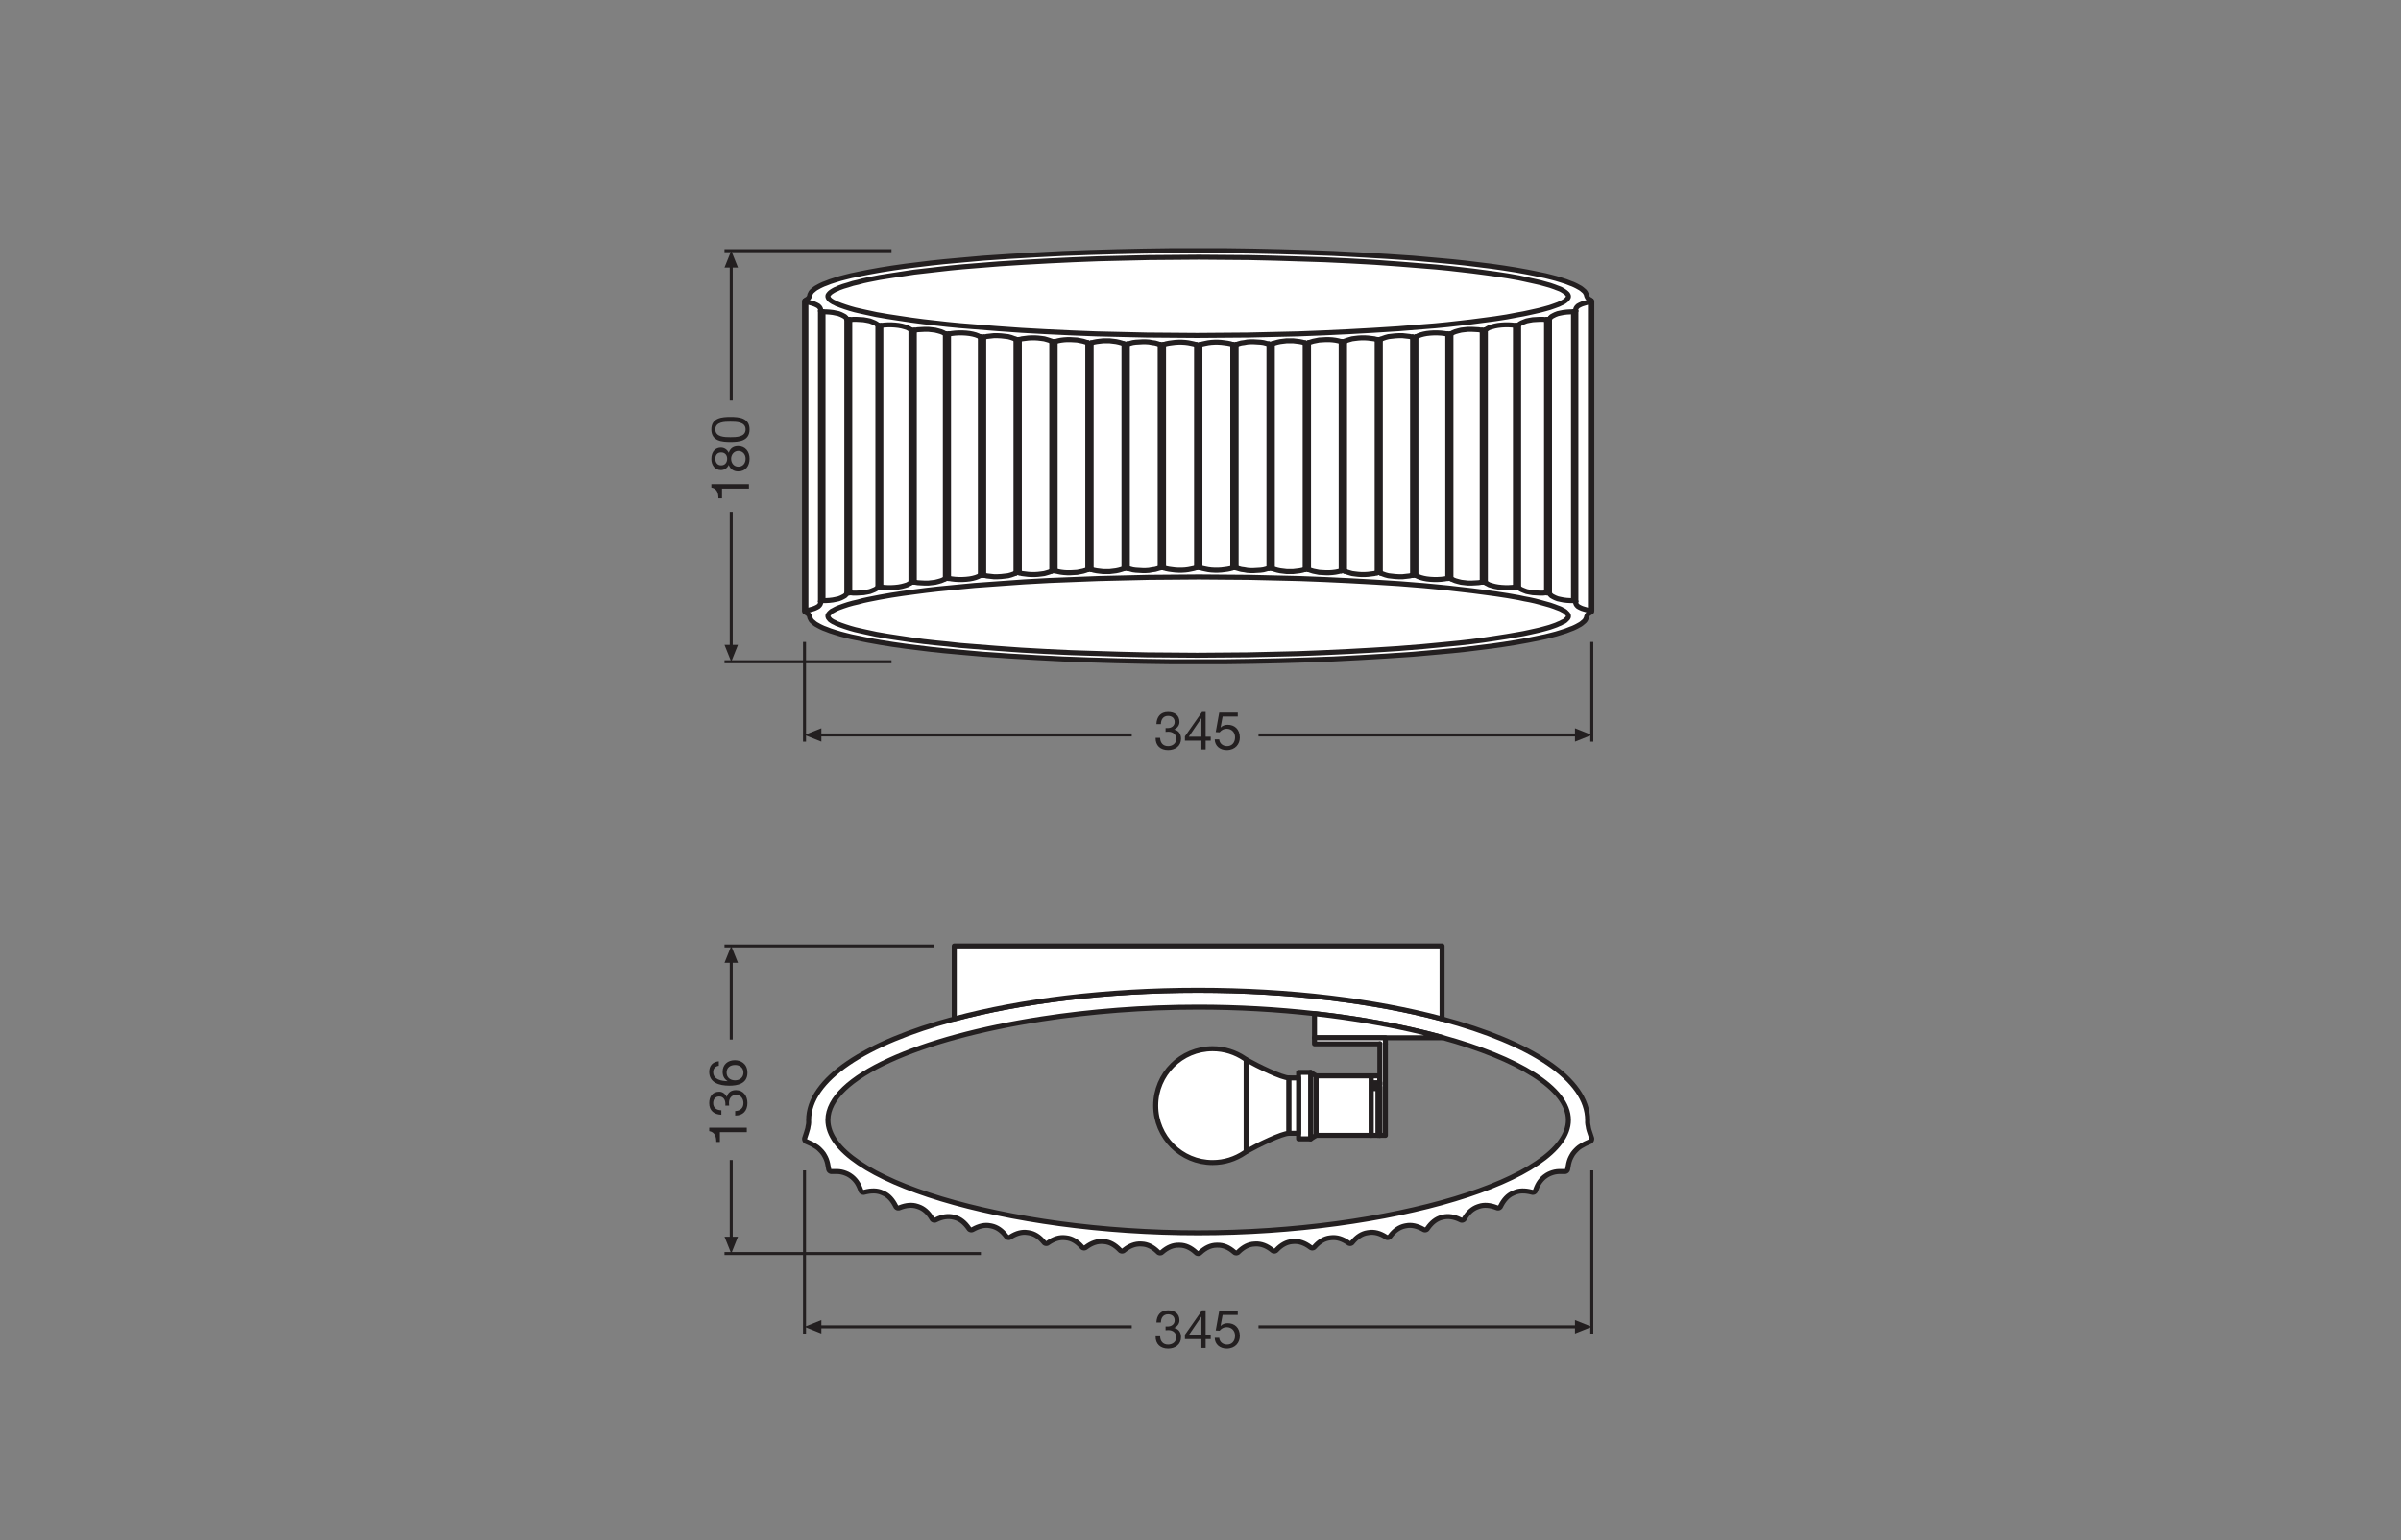 <?xml version="1.0" encoding="UTF-8" standalone="no"?>
<!-- Created with Inkscape (http://www.inkscape.org/) -->

<svg
   version="1.1"
   id="svg2"
   xml:space="preserve"
   width="453.543"
   height="291.024"
   viewBox="0 0 453.543 291.024"
   sodipodi:docname="PG_DECOR PLASTER BAND WALL 290 1XE27 2D-AC61244_mn_k_02.pdf"
   xmlns:inkscape="http://www.inkscape.org/namespaces/inkscape"
   xmlns:sodipodi="http://sodipodi.sourceforge.net/DTD/sodipodi-0.dtd"
   xmlns="http://www.w3.org/2000/svg"
   xmlns:svg="http://www.w3.org/2000/svg"><rect x="0" y="0" width="453.543" height="291.024" fill="#808080" stroke="none"/><defs
     id="defs6"><clipPath
       clipPathUnits="userSpaceOnUse"
       id="clipPath16"><path
         d="M 0,218.268 H 340.157 V 0 H 0 Z"
         id="path14" /></clipPath><clipPath
       clipPathUnits="userSpaceOnUse"
       id="clipPath604"><path
         d="M 0,218.268 H 340.157 V 0 H 0 Z"
         id="path602" /></clipPath></defs><sodipodi:namedview
     id="namedview4"
     pagecolor="#ffffff"
     bordercolor="#666666"
     borderopacity="1.0"
     inkscape:pageshadow="2"
     inkscape:pageopacity="0.0"
     inkscape:pagecheckerboard="0" /><g
     id="g8"
     inkscape:groupmode="layer"
     inkscape:label="PG_DECOR PLASTER BAND WALL 290 1XE27 2D-AC61244_mn_k_02"
     transform="matrix(1.333,0,0,-1.333,0,291.024)"><g
       id="g10"><g
         id="g12"
         clip-path="url(#clipPath16)"><g
           id="g18"
           transform="translate(225.571,131.687)"><path
             d="m 0,0 c 0,-0.098 -0.217,-0.18 -0.417,-0.322 -0.201,-0.141 -0.267,-0.317 -0.308,-0.431 l -0.028,-0.167 -0.083,-0.167 -0.084,-0.167 -0.139,-0.168 -0.168,-0.139 -0.195,-0.167 -0.195,-0.14 -0.251,-0.139 -0.251,-0.14 -0.278,-0.139 -0.307,-0.139 -0.307,-0.112 -0.641,-0.251 -0.697,-0.223 -0.725,-0.223 -0.752,-0.195 -0.781,-0.195 -0.808,-0.167 -0.809,-0.168 -0.836,-0.167 -1.701,-0.306 -1.756,-0.279 -1.756,-0.251 -1.812,-0.223 -1.812,-0.223 -1.84,-0.195 -1.84,-0.168 -1.868,-0.167 -1.867,-0.167 -3.736,-0.251 -3.791,-0.223 -3.791,-0.195 -3.819,-0.139 -3.82,-0.112 -3.847,-0.084 -3.819,-0.055 h -3.847 -3.847 l -3.819,0.055 -3.847,0.084 -3.819,0.112 -3.819,0.139 -3.792,0.195 -3.791,0.223 -3.735,0.251 -1.868,0.167 -1.868,0.167 -1.84,0.168 -1.84,0.195 -1.812,0.223 -1.812,0.223 -1.756,0.251 -1.756,0.279 -1.701,0.306 -0.836,0.167 -0.808,0.168 -0.809,0.167 -0.78,0.195 -0.753,0.195 -0.725,0.223 -0.697,0.223 -0.641,0.251 -0.307,0.112 -0.306,0.139 -0.279,0.139 -0.251,0.14 -0.251,0.139 -0.195,0.14 -0.195,0.167 -0.167,0.139 -0.14,0.168 -0.083,0.167 -0.084,0.167 -0.028,0.167 c -0.04,0.114 -0.107,0.29 -0.307,0.431 -0.201,0.142 -0.418,0.224 -0.418,0.322 v 43.934 c 0,0.098 0.217,0.181 0.418,0.322 0.2,0.141 0.267,0.317 0.307,0.431 l 0.028,0.167 0.084,0.167 0.083,0.168 0.14,0.167 0.167,0.139 0.195,0.167 0.195,0.14 0.251,0.139 0.251,0.14 0.279,0.139 0.306,0.139 0.307,0.112 0.641,0.251 0.697,0.223 0.725,0.223 0.753,0.195 0.78,0.195 0.809,0.167 0.808,0.168 0.836,0.167 1.701,0.307 1.756,0.278 1.756,0.251 1.812,0.223 1.812,0.223 1.84,0.195 1.84,0.168 1.868,0.167 1.868,0.167 3.735,0.251 3.791,0.223 3.792,0.195 3.819,0.14 3.819,0.111 3.847,0.084 3.819,0.055 h 3.847 3.847 l 3.819,-0.055 3.847,-0.084 3.82,-0.111 3.819,-0.14 3.791,-0.195 3.791,-0.223 3.736,-0.251 1.867,-0.167 1.868,-0.167 1.84,-0.168 1.84,-0.195 1.812,-0.223 1.812,-0.223 1.756,-0.251 1.756,-0.278 1.701,-0.307 0.836,-0.167 0.809,-0.168 0.808,-0.167 0.781,-0.195 0.752,-0.195 0.725,-0.223 0.697,-0.223 0.641,-0.251 0.307,-0.112 0.307,-0.139 0.278,-0.139 0.251,-0.14 0.251,-0.139 0.195,-0.14 0.195,-0.167 0.168,-0.139 0.139,-0.167 0.084,-0.168 0.083,-0.167 0.028,-0.167 c 0.041,-0.114 0.107,-0.29 0.308,-0.431 C -0.217,44.115 0,44.032 0,43.934 Z"
             style="fill:#ffffff;fill-opacity:1;fill-rule:nonzero;stroke:none"
             id="path20" /></g><g
           id="g22"
           transform="translate(225.571,131.687)"><path
             d="m 0,0 c 0,-0.098 -0.217,-0.18 -0.417,-0.322 -0.201,-0.141 -0.267,-0.317 -0.308,-0.431 l -0.028,-0.167 -0.083,-0.167 -0.084,-0.167 -0.139,-0.168 -0.168,-0.139 -0.195,-0.167 -0.195,-0.14 -0.251,-0.139 -0.251,-0.14 -0.278,-0.139 -0.307,-0.139 -0.307,-0.112 -0.641,-0.251 -0.697,-0.223 -0.725,-0.223 -0.752,-0.195 -0.781,-0.195 -0.808,-0.167 -0.809,-0.168 -0.836,-0.167 -1.701,-0.306 -1.756,-0.279 -1.756,-0.251 -1.812,-0.223 -1.812,-0.223 -1.84,-0.195 -1.84,-0.168 -1.868,-0.167 -1.867,-0.167 -3.736,-0.251 -3.791,-0.223 -3.791,-0.195 -3.819,-0.139 -3.82,-0.112 -3.847,-0.084 -3.819,-0.055 h -3.847 -3.847 l -3.819,0.055 -3.847,0.084 -3.819,0.112 -3.819,0.139 -3.792,0.195 -3.791,0.223 -3.735,0.251 -1.868,0.167 -1.868,0.167 -1.84,0.168 -1.84,0.195 -1.812,0.223 -1.812,0.223 -1.756,0.251 -1.756,0.279 -1.701,0.306 -0.836,0.167 -0.808,0.168 -0.809,0.167 -0.78,0.195 -0.753,0.195 -0.725,0.223 -0.697,0.223 -0.641,0.251 -0.307,0.112 -0.306,0.139 -0.279,0.139 -0.251,0.14 -0.251,0.139 -0.195,0.14 -0.195,0.167 -0.167,0.139 -0.14,0.168 -0.083,0.167 -0.084,0.167 -0.028,0.167 c -0.04,0.114 -0.107,0.29 -0.307,0.431 -0.201,0.142 -0.418,0.224 -0.418,0.322 v 43.934 c 0,0.098 0.217,0.181 0.418,0.322 0.2,0.141 0.267,0.317 0.307,0.431 l 0.028,0.167 0.084,0.167 0.083,0.168 0.14,0.167 0.167,0.139 0.195,0.167 0.195,0.14 0.251,0.139 0.251,0.14 0.279,0.139 0.306,0.139 0.307,0.112 0.641,0.251 0.697,0.223 0.725,0.223 0.753,0.195 0.78,0.195 0.809,0.167 0.808,0.168 0.836,0.167 1.701,0.307 1.756,0.278 1.756,0.251 1.812,0.223 1.812,0.223 1.84,0.195 1.84,0.168 1.868,0.167 1.868,0.167 3.735,0.251 3.791,0.223 3.792,0.195 3.819,0.14 3.819,0.111 3.847,0.084 3.819,0.055 h 3.847 3.847 l 3.819,-0.055 3.847,-0.084 3.82,-0.111 3.819,-0.14 3.791,-0.195 3.791,-0.223 3.736,-0.251 1.867,-0.167 1.868,-0.167 1.84,-0.168 1.84,-0.195 1.812,-0.223 1.812,-0.223 1.756,-0.251 1.756,-0.278 1.701,-0.307 0.836,-0.167 0.809,-0.168 0.808,-0.167 0.781,-0.195 0.752,-0.195 0.725,-0.223 0.697,-0.223 0.641,-0.251 0.307,-0.112 0.307,-0.139 0.278,-0.139 0.251,-0.14 0.251,-0.139 0.195,-0.14 0.195,-0.167 0.168,-0.139 0.139,-0.167 0.084,-0.168 0.083,-0.167 0.028,-0.167 c 0.041,-0.114 0.107,-0.29 0.308,-0.431 C -0.217,44.115 0,44.032 0,43.934 Z"
             style="fill:none;stroke:#231f20;stroke-width:0.709;stroke-linecap:round;stroke-linejoin:round;stroke-miterlimit:10;stroke-dasharray:none;stroke-opacity:1"
             id="path24" /></g><g
           id="g26"
           transform="translate(116.266,174.228)"><path
             d="m 0,0 v -41.146 m 107.048,0 V 0"
             style="fill:none;stroke:#231f20;stroke-width:0.709;stroke-linecap:round;stroke-linejoin:round;stroke-miterlimit:10;stroke-dasharray:none;stroke-opacity:1"
             id="path28" /></g><g
           id="g30"
           transform="translate(222.254,130.99)"><path
             d="m 0,0 v -0.084 l -0.028,-0.083 -0.083,-0.14 -0.14,-0.139 -0.167,-0.167 -0.195,-0.14 -0.251,-0.111 -0.251,-0.14 -0.279,-0.111 -0.307,-0.139 -0.306,-0.112 -0.641,-0.223 -0.697,-0.195 -0.725,-0.195 -0.753,-0.168 -0.752,-0.167 -0.781,-0.167 -0.78,-0.139 -1.617,-0.279 -1.617,-0.251 -1.673,-0.251 -1.7,-0.223 -1.701,-0.195 -1.728,-0.167 -1.729,-0.168 -1.756,-0.167 -3.484,-0.279 -3.513,-0.223 -3.512,-0.195 -3.541,-0.167 -3.568,-0.139 -3.568,-0.084 -3.569,-0.084 -3.596,-0.028 -3.596,-0.028 -3.596,0.028 -3.568,0.028 -3.568,0.084 -3.569,0.111 -3.54,0.112 -3.54,0.167 -3.513,0.195 -3.512,0.251 -3.513,0.279 -1.728,0.139 -1.729,0.195 -1.728,0.168 -1.728,0.195 -1.673,0.223 -1.673,0.251 -1.644,0.251 -1.617,0.278 -0.781,0.168 -0.78,0.167 -0.753,0.167 -0.725,0.167 -0.697,0.196 -0.697,0.223 -0.641,0.223 -0.279,0.111 -0.306,0.112 -0.251,0.139 -0.251,0.112 -0.223,0.139 -0.195,0.139 -0.14,0.168 -0.111,0.139 -0.028,0.084 -0.028,0.083 V 0 0.084 l 0.028,0.083 0.056,0.084 0.111,0.139 0.14,0.14 0.195,0.167 0.223,0.111 0.251,0.14 0.278,0.139 0.279,0.112 0.614,0.223 0.669,0.223 0.696,0.195 0.725,0.167 0.725,0.195 0.781,0.168 1.561,0.306 1.589,0.279 1.644,0.251 1.645,0.223 1.701,0.223 1.7,0.195 1.729,0.167 1.728,0.168 1.728,0.167 3.485,0.251 3.512,0.251 3.513,0.195 3.512,0.139 3.541,0.139 3.54,0.084 3.541,0.084 3.568,0.028 3.568,0.028 3.568,-0.028 3.569,-0.028 3.568,-0.084 3.568,-0.084 3.568,-0.139 3.513,-0.167 3.54,-0.195 3.513,-0.223 3.484,-0.279 1.729,-0.167 1.728,-0.168 1.701,-0.195 1.7,-0.195 1.701,-0.223 1.644,-0.223 1.645,-0.251 1.589,-0.279 0.781,-0.167 0.752,-0.139 0.753,-0.167 0.753,-0.196 0.697,-0.195 0.696,-0.195 0.642,-0.223 0.278,-0.111 0.307,-0.112 0.279,-0.111 0.251,-0.14 0.223,-0.111 0.195,-0.14 0.167,-0.167 0.14,-0.139 0.083,-0.14 L 0,0.084 Z"
             style="fill:none;stroke:#231f20;stroke-width:0.709;stroke-linecap:round;stroke-linejoin:round;stroke-miterlimit:10;stroke-dasharray:none;stroke-opacity:1"
             id="path32" /></g><g
           id="g34"
           transform="translate(222.254,176.318)"><path
             d="m 0,0 v -0.084 l -0.028,-0.083 -0.083,-0.14 -0.14,-0.167 -0.167,-0.139 -0.195,-0.14 -0.251,-0.139 -0.251,-0.112 -0.279,-0.139 -0.307,-0.111 -0.306,-0.112 -0.641,-0.223 -0.697,-0.195 -0.725,-0.195 -0.753,-0.168 -0.752,-0.167 -0.781,-0.167 -0.78,-0.139 -1.617,-0.307 -1.617,-0.251 -1.673,-0.223 -1.7,-0.223 -1.701,-0.195 -1.728,-0.195 -1.729,-0.168 -1.756,-0.139 -3.484,-0.279 -3.513,-0.223 -3.512,-0.195 -3.541,-0.167 -3.568,-0.14 -3.568,-0.083 -3.569,-0.084 -3.596,-0.028 -3.596,-0.028 -3.596,0.028 -3.568,0.028 -3.568,0.084 -3.569,0.083 -3.54,0.14 -3.54,0.167 -3.513,0.195 -3.512,0.251 -3.513,0.279 -1.728,0.139 -1.729,0.168 -1.728,0.195 -1.728,0.195 -1.673,0.223 -1.673,0.251 -1.644,0.251 -1.617,0.278 -0.781,0.168 -0.78,0.167 -0.753,0.167 -0.725,0.167 -0.697,0.196 -0.697,0.223 -0.641,0.223 -0.279,0.111 -0.306,0.112 -0.251,0.139 -0.251,0.112 -0.223,0.139 -0.195,0.139 -0.14,0.14 -0.111,0.167 -0.028,0.084 -0.028,0.055 V 0 0.084 l 0.028,0.083 0.056,0.084 0.111,0.139 0.14,0.14 0.195,0.139 0.223,0.139 0.251,0.14 0.278,0.111 0.279,0.14 0.614,0.223 0.669,0.195 0.696,0.223 0.725,0.167 0.725,0.195 0.781,0.168 1.561,0.306 1.589,0.251 1.644,0.251 1.645,0.251 1.701,0.195 1.7,0.195 1.729,0.195 1.728,0.168 1.728,0.139 3.485,0.279 3.512,0.223 3.513,0.195 3.512,0.167 3.541,0.139 3.54,0.084 3.541,0.084 3.568,0.028 3.568,0.028 3.568,-0.028 3.569,-0.028 3.568,-0.084 3.568,-0.111 3.568,-0.112 3.513,-0.167 3.54,-0.195 3.513,-0.251 3.484,-0.279 1.729,-0.139 1.728,-0.168 1.701,-0.195 1.7,-0.195 1.701,-0.223 1.644,-0.223 1.645,-0.251 1.589,-0.279 0.781,-0.167 0.752,-0.167 0.753,-0.167 0.753,-0.168 0.697,-0.195 0.696,-0.195 0.642,-0.223 0.278,-0.111 0.307,-0.112 0.279,-0.111 0.251,-0.14 0.223,-0.139 0.195,-0.14 0.167,-0.139 0.14,-0.139 L -0.028,0.139 0,0.084 Z"
             style="fill:none;stroke:#231f20;stroke-width:0.709;stroke-linecap:round;stroke-linejoin:round;stroke-miterlimit:10;stroke-dasharray:none;stroke-opacity:1"
             id="path36" /></g><g
           id="g38"
           transform="translate(225.376,175.51)"><path
             d="M 0,0 0.139,0.056 0.195,0.111 0.139,0.167"
             style="fill:none;stroke:#231f20;stroke-width:0.709;stroke-linecap:round;stroke-linejoin:bevel;stroke-miterlimit:10;stroke-dasharray:none;stroke-opacity:1"
             id="path40" /></g><g
           id="g42"
           transform="translate(225.376,175.51)"><path
             d="m 0,0 -0.446,-0.056 -0.39,-0.111 -0.363,-0.112 -0.306,-0.139 -0.251,-0.14 -0.168,-0.167 -0.111,-0.167 -0.056,-0.167 0.028,-0.195"
             style="fill:none;stroke:#231f20;stroke-width:0.709;stroke-linecap:round;stroke-linejoin:bevel;stroke-miterlimit:10;stroke-dasharray:none;stroke-opacity:1"
             id="path44" /></g><g
           id="g46"
           transform="translate(222.951,174.116)"><path
             d="M 0,0 0.195,0.028 0.307,0.056 0.335,0.139"
             style="fill:none;stroke:#231f20;stroke-width:0.709;stroke-linecap:round;stroke-linejoin:bevel;stroke-miterlimit:10;stroke-dasharray:none;stroke-opacity:1"
             id="path48" /></g><g
           id="g50"
           transform="translate(222.979,174.116)"><path
             d="M 0,0 H -0.474 L -0.948,-0.028 -1.422,-0.084 -1.84,-0.167 -2.23,-0.251 -2.593,-0.39 -2.871,-0.53 -3.122,-0.669 -3.289,-0.836 -3.401,-1.004"
             style="fill:none;stroke:#231f20;stroke-width:0.709;stroke-linecap:round;stroke-linejoin:bevel;stroke-miterlimit:10;stroke-dasharray:none;stroke-opacity:1"
             id="path52" /></g><g
           id="g54"
           transform="translate(219.187,173.029)"><path
             d="M 0,0 H 0.167 L 0.307,0.028 0.39,0.084"
             style="fill:none;stroke:#231f20;stroke-width:0.709;stroke-linecap:round;stroke-linejoin:bevel;stroke-miterlimit:10;stroke-dasharray:none;stroke-opacity:1"
             id="path56" /></g><g
           id="g58"
           transform="translate(219.16,173.001)"><path
             d="M 0,0 -0.474,0.056 H -0.976 L -1.477,0.028 -1.951,0 -2.425,-0.084 -2.843,-0.167 -3.206,-0.307 -3.54,-0.446 -3.791,-0.585 -3.986,-0.753"
             style="fill:none;stroke:#231f20;stroke-width:0.709;stroke-linecap:round;stroke-linejoin:bevel;stroke-miterlimit:10;stroke-dasharray:none;stroke-opacity:1"
             id="path60" /></g><g
           id="g62"
           transform="translate(214.755,172.165)"><path
             d="M 0,0 H 0.167 L 0.307,0.028 0.39,0.084"
             style="fill:none;stroke:#231f20;stroke-width:0.709;stroke-linecap:round;stroke-linejoin:bevel;stroke-miterlimit:10;stroke-dasharray:none;stroke-opacity:1"
             id="path64" /></g><g
           id="g66"
           transform="translate(214.755,172.193)"><path
             d="M 0,0 -0.474,0.056 -0.976,0.084 H -1.477 L -1.979,0.056 -2.481,0 -2.927,-0.084 -3.345,-0.195 -3.708,-0.307 -4.014,-0.474 -4.237,-0.613"
             style="fill:none;stroke:#231f20;stroke-width:0.709;stroke-linecap:round;stroke-linejoin:bevel;stroke-miterlimit:10;stroke-dasharray:none;stroke-opacity:1"
             id="path68" /></g><g
           id="g70"
           transform="translate(210.044,171.496)"><path
             d="m 0,0 h 0.167 l 0.14,0.028 0.111,0.028"
             style="fill:none;stroke:#231f20;stroke-width:0.709;stroke-linecap:round;stroke-linejoin:bevel;stroke-miterlimit:10;stroke-dasharray:none;stroke-opacity:1"
             id="path72" /></g><g
           id="g74"
           transform="translate(210.016,171.496)"><path
             d="M 0,0 -0.474,0.084 -0.948,0.112 -1.477,0.139 H -1.979 L -2.481,0.084 -2.955,0.028 -3.401,-0.084 -3.791,-0.195 -4.126,-0.335 -4.405,-0.502"
             style="fill:none;stroke:#231f20;stroke-width:0.709;stroke-linecap:round;stroke-linejoin:bevel;stroke-miterlimit:10;stroke-dasharray:none;stroke-opacity:1"
             id="path76" /></g><g
           id="g78"
           transform="translate(205.165,170.994)"><path
             d="M 0,0 0.167,-0.028 0.335,0 0.446,0.028"
             style="fill:none;stroke:#231f20;stroke-width:0.709;stroke-linecap:round;stroke-linejoin:bevel;stroke-miterlimit:10;stroke-dasharray:none;stroke-opacity:1"
             id="path80" /></g><g
           id="g82"
           transform="translate(205.165,170.966)"><path
             d="M 0,0 -0.474,0.084 -0.948,0.139 -1.45,0.167 H -1.979 L -2.481,0.139 -2.983,0.084 -3.429,0 -3.847,-0.112 -4.209,-0.251 -4.516,-0.418"
             style="fill:none;stroke:#231f20;stroke-width:0.709;stroke-linecap:round;stroke-linejoin:bevel;stroke-miterlimit:10;stroke-dasharray:none;stroke-opacity:1"
             id="path84" /></g><g
           id="g86"
           transform="translate(200.203,170.548)"><path
             d="M 0,0 0.139,-0.028 H 0.307 L 0.418,0.028"
             style="fill:none;stroke:#231f20;stroke-width:0.709;stroke-linecap:round;stroke-linejoin:bevel;stroke-miterlimit:10;stroke-dasharray:none;stroke-opacity:1"
             id="path88" /></g><g
           id="g90"
           transform="translate(200.203,170.52)"><path
             d="M 0,0 -0.446,0.112 -0.948,0.167 -1.45,0.223 h -0.501 l -0.53,-0.028 -0.502,-0.056 -0.474,-0.055 -0.418,-0.112 -0.39,-0.139 -0.307,-0.14"
             style="fill:none;stroke:#231f20;stroke-width:0.709;stroke-linecap:round;stroke-linejoin:bevel;stroke-miterlimit:10;stroke-dasharray:none;stroke-opacity:1"
             id="path92" /></g><g
           id="g94"
           transform="translate(195.157,170.213)"><path
             d="M 0,0 0.167,-0.028 H 0.335 L 0.446,0.028"
             style="fill:none;stroke:#231f20;stroke-width:0.709;stroke-linecap:round;stroke-linejoin:bevel;stroke-miterlimit:10;stroke-dasharray:none;stroke-opacity:1"
             id="path96" /></g><g
           id="g98"
           transform="translate(195.157,170.185)"><path
             d="M 0,0 -0.39,0.112 -0.836,0.167 -1.282,0.223 -1.756,0.251 H -2.23 L -2.676,0.223 -3.15,0.167 -3.568,0.112 -3.959,0 -4.321,-0.112 -4.6,-0.251"
             style="fill:none;stroke:#231f20;stroke-width:0.709;stroke-linecap:round;stroke-linejoin:bevel;stroke-miterlimit:10;stroke-dasharray:none;stroke-opacity:1"
             id="path100" /></g><g
           id="g102"
           transform="translate(190.084,169.935)"><path
             d="M 0,0 0.139,-0.028 H 0.307 L 0.446,0.028"
             style="fill:none;stroke:#231f20;stroke-width:0.709;stroke-linecap:round;stroke-linejoin:bevel;stroke-miterlimit:10;stroke-dasharray:none;stroke-opacity:1"
             id="path104" /></g><g
           id="g106"
           transform="translate(190.056,169.907)"><path
             d="M 0,0 -0.39,0.111 -0.808,0.195 -1.254,0.251 -1.7,0.279 H -2.174 L -2.648,0.251 -3.122,0.223 -3.54,0.139 -3.959,0.056 -4.321,-0.056 -4.628,-0.167"
             style="fill:none;stroke:#231f20;stroke-width:0.709;stroke-linecap:round;stroke-linejoin:bevel;stroke-miterlimit:10;stroke-dasharray:none;stroke-opacity:1"
             id="path108" /></g><g
           id="g110"
           transform="translate(184.982,169.712)"><path
             d="M 0,0 0.139,-0.028 H 0.307 L 0.446,0.028"
             style="fill:none;stroke:#231f20;stroke-width:0.709;stroke-linecap:round;stroke-linejoin:bevel;stroke-miterlimit:10;stroke-dasharray:none;stroke-opacity:1"
             id="path112" /></g><g
           id="g114"
           transform="translate(184.954,169.712)"><path
             d="M 0,0 -0.362,0.112 -0.781,0.195 -1.227,0.251 -1.701,0.307 H -2.147 -2.62 L -3.094,0.251 -3.54,0.195 -3.931,0.112 -4.321,0 -4.655,-0.112"
             style="fill:none;stroke:#231f20;stroke-width:0.709;stroke-linecap:round;stroke-linejoin:bevel;stroke-miterlimit:10;stroke-dasharray:none;stroke-opacity:1"
             id="path116" /></g><g
           id="g118"
           transform="translate(179.825,169.572)"><path
             d="M 0,0 0.167,-0.028 H 0.335 L 0.446,0"
             style="fill:none;stroke:#231f20;stroke-width:0.709;stroke-linecap:round;stroke-linejoin:bevel;stroke-miterlimit:10;stroke-dasharray:none;stroke-opacity:1"
             id="path120" /></g><g
           id="g122"
           transform="translate(179.825,169.544)"><path
             d="M 0,0 -0.362,0.112 -0.781,0.223 -1.199,0.279 -1.673,0.307 -2.147,0.335 H -2.62 L -3.066,0.307 -3.512,0.223 -3.931,0.167 -4.321,0.056 -4.655,-0.056"
             style="fill:none;stroke:#231f20;stroke-width:0.709;stroke-linecap:round;stroke-linejoin:bevel;stroke-miterlimit:10;stroke-dasharray:none;stroke-opacity:1"
             id="path124" /></g><g
           id="g126"
           transform="translate(174.696,169.489)"><path
             d="M 0,0 0.139,-0.028 H 0.307 L 0.446,0"
             style="fill:none;stroke:#231f20;stroke-width:0.709;stroke-linecap:round;stroke-linejoin:bevel;stroke-miterlimit:10;stroke-dasharray:none;stroke-opacity:1"
             id="path128" /></g><g
           id="g130"
           transform="translate(174.696,169.489)"><path
             d="M 0,0 -0.335,0.112 -0.753,0.195 -1.171,0.251 -1.617,0.307 -2.091,0.335 H -2.565 L -3.039,0.307 -3.485,0.251 -3.903,0.167 -4.293,0.084 -4.655,-0.028"
             style="fill:none;stroke:#231f20;stroke-width:0.709;stroke-linecap:round;stroke-linejoin:bevel;stroke-miterlimit:10;stroke-dasharray:none;stroke-opacity:1"
             id="path132" /></g><g
           id="g134"
           transform="translate(169.566,169.461)"><path
             d="M 0,0 0.139,-0.028 H 0.307 L 0.446,0"
             style="fill:none;stroke:#231f20;stroke-width:0.709;stroke-linecap:round;stroke-linejoin:bevel;stroke-miterlimit:10;stroke-dasharray:none;stroke-opacity:1"
             id="path136" /></g><g
           id="g138"
           transform="translate(169.566,169.461)"><path
             d="M 0,0 -0.362,0.112 -0.753,0.195 -1.171,0.279 -1.617,0.335 -2.091,0.362 H -2.565 L -3.039,0.335 -3.485,0.279 -3.903,0.223 -4.321,0.139 -4.655,0.028"
             style="fill:none;stroke:#231f20;stroke-width:0.709;stroke-linecap:round;stroke-linejoin:bevel;stroke-miterlimit:10;stroke-dasharray:none;stroke-opacity:1"
             id="path140" /></g><g
           id="g142"
           transform="translate(164.437,169.489)"><path
             d="M 0,0 0.139,-0.028 H 0.307 L 0.446,0"
             style="fill:none;stroke:#231f20;stroke-width:0.709;stroke-linecap:round;stroke-linejoin:bevel;stroke-miterlimit:10;stroke-dasharray:none;stroke-opacity:1"
             id="path144" /></g><g
           id="g146"
           transform="translate(164.409,169.489)"><path
             d="M 0,0 -0.335,0.112 -0.725,0.223 -1.143,0.279 -1.589,0.362 -2.035,0.39 H -2.509 L -2.983,0.362 -3.457,0.335 -3.875,0.279 -4.293,0.167 -4.655,0.056"
             style="fill:none;stroke:#231f20;stroke-width:0.709;stroke-linecap:round;stroke-linejoin:bevel;stroke-miterlimit:10;stroke-dasharray:none;stroke-opacity:1"
             id="path148" /></g><g
           id="g150"
           transform="translate(159.308,169.572)"><path
             d="M 0,0 0.111,-0.028 H 0.279 L 0.446,0"
             style="fill:none;stroke:#231f20;stroke-width:0.709;stroke-linecap:round;stroke-linejoin:bevel;stroke-miterlimit:10;stroke-dasharray:none;stroke-opacity:1"
             id="path152" /></g><g
           id="g154"
           transform="translate(159.28,169.6)"><path
             d="m 0,0 -0.335,0.112 -0.39,0.111 -0.39,0.084 -0.446,0.055 -0.474,0.056 H -2.509 -2.955 L -3.429,0.362 -3.875,0.307 -4.293,0.223 -4.655,0.112"
             style="fill:none;stroke:#231f20;stroke-width:0.709;stroke-linecap:round;stroke-linejoin:bevel;stroke-miterlimit:10;stroke-dasharray:none;stroke-opacity:1"
             id="path156" /></g><g
           id="g158"
           transform="translate(154.15,169.739)"><path
             d="m 0,0 0.139,-0.056 h 0.168 l 0.139,0.028"
             style="fill:none;stroke:#231f20;stroke-width:0.709;stroke-linecap:round;stroke-linejoin:bevel;stroke-miterlimit:10;stroke-dasharray:none;stroke-opacity:1"
             id="path160" /></g><g
           id="g162"
           transform="translate(154.15,169.739)"><path
             d="M 0,0 -0.307,0.111 -0.669,0.223 -1.087,0.307 -1.505,0.39 -1.979,0.418 -2.453,0.446 H -2.927 L -3.373,0.418 -3.819,0.362 -4.237,0.279 -4.628,0.167"
             style="fill:none;stroke:#231f20;stroke-width:0.709;stroke-linecap:round;stroke-linejoin:bevel;stroke-miterlimit:10;stroke-dasharray:none;stroke-opacity:1"
             id="path164" /></g><g
           id="g166"
           transform="translate(149.049,169.963)"><path
             d="m 0,0 0.139,-0.056 h 0.168 l 0.139,0.028"
             style="fill:none;stroke:#231f20;stroke-width:0.709;stroke-linecap:round;stroke-linejoin:bevel;stroke-miterlimit:10;stroke-dasharray:none;stroke-opacity:1"
             id="path168" /></g><g
           id="g170"
           transform="translate(149.021,169.935)"><path
             d="M 0,0 -0.279,0.139 -0.641,0.251 -1.031,0.362 -1.45,0.418 -1.924,0.474 -2.37,0.502 H -2.843 L -3.317,0.474 -3.763,0.418 -4.209,0.362 -4.6,0.251"
             style="fill:none;stroke:#231f20;stroke-width:0.709;stroke-linecap:round;stroke-linejoin:bevel;stroke-miterlimit:10;stroke-dasharray:none;stroke-opacity:1"
             id="path172" /></g><g
           id="g174"
           transform="translate(143.975,170.241)"><path
             d="m 0,0 0.111,-0.056 h 0.168 l 0.167,0.028"
             style="fill:none;stroke:#231f20;stroke-width:0.709;stroke-linecap:round;stroke-linejoin:bevel;stroke-miterlimit:10;stroke-dasharray:none;stroke-opacity:1"
             id="path176" /></g><g
           id="g178"
           transform="translate(143.975,170.213)"><path
             d="M 0,0 -0.307,0.139 -0.697,0.279 -1.115,0.39 -1.589,0.446 -2.091,0.502 -2.62,0.53 H -3.122 L -3.624,0.474 -4.126,0.418 -4.572,0.307"
             style="fill:none;stroke:#231f20;stroke-width:0.709;stroke-linecap:round;stroke-linejoin:bevel;stroke-miterlimit:10;stroke-dasharray:none;stroke-opacity:1"
             id="path180" /></g><g
           id="g182"
           transform="translate(138.958,170.576)"><path
             d="m 0,0 0.112,-0.056 h 0.167 l 0.139,0.028"
             style="fill:none;stroke:#231f20;stroke-width:0.709;stroke-linecap:round;stroke-linejoin:bevel;stroke-miterlimit:10;stroke-dasharray:none;stroke-opacity:1"
             id="path184" /></g><g
           id="g186"
           transform="translate(138.93,170.548)"><path
             d="m 0,0 -0.307,0.167 -0.362,0.14 -0.418,0.111 -0.446,0.084 -0.502,0.056 -0.502,0.027 H -3.066 L -3.568,0.558 -4.042,0.502 -4.516,0.418"
             style="fill:none;stroke:#231f20;stroke-width:0.709;stroke-linecap:round;stroke-linejoin:bevel;stroke-miterlimit:10;stroke-dasharray:none;stroke-opacity:1"
             id="path188" /></g><g
           id="g190"
           transform="translate(133.968,171.022)"><path
             d="m 0,0 0.111,-0.028 0.168,-0.028 0.167,0.028"
             style="fill:none;stroke:#231f20;stroke-width:0.709;stroke-linecap:round;stroke-linejoin:bevel;stroke-miterlimit:10;stroke-dasharray:none;stroke-opacity:1"
             id="path192" /></g><g
           id="g194"
           transform="translate(133.968,170.994)"><path
             d="M 0,0 -0.279,0.167 -0.613,0.307 -1.004,0.418 -1.45,0.53 -1.924,0.585 -2.425,0.641 H -2.927 L -3.457,0.613 -3.931,0.585 -4.405,0.502"
             style="fill:none;stroke:#231f20;stroke-width:0.709;stroke-linecap:round;stroke-linejoin:bevel;stroke-miterlimit:10;stroke-dasharray:none;stroke-opacity:1"
             id="path196" /></g><g
           id="g198"
           transform="translate(129.117,171.552)"><path
             d="M 0,0 0.112,-0.028 0.251,-0.056 H 0.418"
             style="fill:none;stroke:#231f20;stroke-width:0.709;stroke-linecap:round;stroke-linejoin:bevel;stroke-miterlimit:10;stroke-dasharray:none;stroke-opacity:1"
             id="path200" /></g><g
           id="g202"
           transform="translate(129.089,171.579)"><path
             d="M 0,0 -0.223,0.139 -0.53,0.307 -0.892,0.418 -1.31,0.53 -1.756,0.613 -2.258,0.669 -2.76,0.697 H -3.262 L -3.763,0.669 -4.237,0.613"
             style="fill:none;stroke:#231f20;stroke-width:0.709;stroke-linecap:round;stroke-linejoin:bevel;stroke-miterlimit:10;stroke-dasharray:none;stroke-opacity:1"
             id="path204" /></g><g
           id="g206"
           transform="translate(124.434,172.248)"><path
             d="M 0,0 0.084,-0.056 0.223,-0.084 H 0.39"
             style="fill:none;stroke:#231f20;stroke-width:0.709;stroke-linecap:round;stroke-linejoin:bevel;stroke-miterlimit:10;stroke-dasharray:none;stroke-opacity:1"
             id="path208" /></g><g
           id="g210"
           transform="translate(124.406,172.248)"><path
             d="m 0,0 -0.195,0.167 -0.251,0.14 -0.335,0.139 -0.362,0.139 -0.418,0.084 -0.474,0.084 -0.474,0.028 -0.502,0.027 H -3.513 L -3.986,0.753"
             style="fill:none;stroke:#231f20;stroke-width:0.709;stroke-linecap:round;stroke-linejoin:bevel;stroke-miterlimit:10;stroke-dasharray:none;stroke-opacity:1"
             id="path212" /></g><g
           id="g214"
           transform="translate(120.029,173.113)"><path
             d="M 0,0 0.084,-0.056 0.223,-0.084 H 0.39"
             style="fill:none;stroke:#231f20;stroke-width:0.709;stroke-linecap:round;stroke-linejoin:bevel;stroke-miterlimit:10;stroke-dasharray:none;stroke-opacity:1"
             id="path216" /></g><g
           id="g218"
           transform="translate(120.001,173.113)"><path
             d="M 0,0 -0.112,0.167 -0.279,0.335 -0.53,0.474 -0.808,0.613 -1.171,0.753 -1.561,0.836 -1.979,0.92 -2.453,0.976 -2.927,1.004 H -3.401"
             style="fill:none;stroke:#231f20;stroke-width:0.709;stroke-linecap:round;stroke-linejoin:bevel;stroke-miterlimit:10;stroke-dasharray:none;stroke-opacity:1"
             id="path220" /></g><g
           id="g222"
           transform="translate(116.294,174.256)"><path
             d="M 0,0 0.028,-0.084 0.139,-0.112 0.335,-0.139"
             style="fill:none;stroke:#231f20;stroke-width:0.709;stroke-linecap:round;stroke-linejoin:bevel;stroke-miterlimit:10;stroke-dasharray:none;stroke-opacity:1"
             id="path224" /></g><g
           id="g226"
           transform="translate(116.266,174.256)"><path
             d="m 0,0 0.028,0.195 -0.056,0.167 -0.111,0.168 -0.168,0.167 -0.251,0.139 -0.306,0.14 -0.363,0.111 -0.39,0.112 -0.446,0.055"
             style="fill:none;stroke:#231f20;stroke-width:0.709;stroke-linecap:round;stroke-linejoin:bevel;stroke-miterlimit:10;stroke-dasharray:none;stroke-opacity:1"
             id="path228" /></g><g
           id="g230"
           transform="translate(114.063,175.677)"><path
             d="M 0,0 -0.056,-0.056 0,-0.112 0.139,-0.167"
             style="fill:none;stroke:#231f20;stroke-width:0.709;stroke-linecap:round;stroke-linejoin:bevel;stroke-miterlimit:10;stroke-dasharray:none;stroke-opacity:1"
             id="path232" /></g><g
           id="g234"
           transform="translate(114.203,131.799)"><path
             d="m 0,0 -0.139,-0.056 -0.056,-0.056 0.056,-0.055"
             style="fill:none;stroke:#231f20;stroke-width:0.709;stroke-linecap:round;stroke-linejoin:bevel;stroke-miterlimit:10;stroke-dasharray:none;stroke-opacity:1"
             id="path236" /></g><g
           id="g238"
           transform="translate(114.203,131.799)"><path
             d="m 0,0 0.446,0.056 0.39,0.111 0.363,0.112 0.306,0.139 0.251,0.14 0.168,0.167 0.111,0.167 0.056,0.167 -0.028,0.195"
             style="fill:none;stroke:#231f20;stroke-width:0.709;stroke-linecap:round;stroke-linejoin:bevel;stroke-miterlimit:10;stroke-dasharray:none;stroke-opacity:1"
             id="path240" /></g><g
           id="g242"
           transform="translate(116.628,133.193)"><path
             d="M 0,0 -0.195,-0.028 -0.307,-0.056 -0.335,-0.139"
             style="fill:none;stroke:#231f20;stroke-width:0.709;stroke-linecap:round;stroke-linejoin:bevel;stroke-miterlimit:10;stroke-dasharray:none;stroke-opacity:1"
             id="path244" /></g><g
           id="g246"
           transform="translate(116.6,133.193)"><path
             d="M 0,0 H 0.474 L 0.948,0.028 1.422,0.084 1.84,0.167 2.23,0.251 2.593,0.39 2.871,0.53 3.122,0.669 3.289,0.836 3.401,1.004"
             style="fill:none;stroke:#231f20;stroke-width:0.709;stroke-linecap:round;stroke-linejoin:bevel;stroke-miterlimit:10;stroke-dasharray:none;stroke-opacity:1"
             id="path248" /></g><g
           id="g250"
           transform="translate(120.419,134.28)"><path
             d="M 0,0 H -0.167 L -0.307,-0.028 -0.39,-0.084"
             style="fill:none;stroke:#231f20;stroke-width:0.709;stroke-linecap:round;stroke-linejoin:bevel;stroke-miterlimit:10;stroke-dasharray:none;stroke-opacity:1"
             id="path252" /></g><g
           id="g254"
           transform="translate(120.419,134.308)"><path
             d="M 0,0 0.474,-0.056 H 0.976 L 1.477,-0.028 1.951,0 2.425,0.084 2.843,0.167 3.206,0.307 3.54,0.446 3.791,0.585 3.986,0.753"
             style="fill:none;stroke:#231f20;stroke-width:0.709;stroke-linecap:round;stroke-linejoin:bevel;stroke-miterlimit:10;stroke-dasharray:none;stroke-opacity:1"
             id="path256" /></g><g
           id="g258"
           transform="translate(124.824,135.144)"><path
             d="M 0,0 H -0.167 L -0.307,-0.028 -0.39,-0.084"
             style="fill:none;stroke:#231f20;stroke-width:0.709;stroke-linecap:round;stroke-linejoin:bevel;stroke-miterlimit:10;stroke-dasharray:none;stroke-opacity:1"
             id="path260" /></g><g
           id="g262"
           transform="translate(124.852,135.116)"><path
             d="M 0,0 0.474,-0.056 0.976,-0.084 H 1.477 L 1.979,-0.056 2.481,0 2.927,0.084 3.345,0.195 3.708,0.307 4.014,0.474 4.237,0.613"
             style="fill:none;stroke:#231f20;stroke-width:0.709;stroke-linecap:round;stroke-linejoin:bevel;stroke-miterlimit:10;stroke-dasharray:none;stroke-opacity:1"
             id="path264" /></g><g
           id="g266"
           transform="translate(129.535,135.813)"><path
             d="m 0,0 h -0.167 l -0.14,-0.028 -0.111,-0.028"
             style="fill:none;stroke:#231f20;stroke-width:0.709;stroke-linecap:round;stroke-linejoin:bevel;stroke-miterlimit:10;stroke-dasharray:none;stroke-opacity:1"
             id="path268" /></g><g
           id="g270"
           transform="translate(129.563,135.813)"><path
             d="m 0,0 0.474,-0.084 0.474,-0.028 0.529,-0.027 h 0.502 l 0.502,0.055 0.474,0.056 0.446,0.112 0.39,0.111 0.335,0.14 0.279,0.167"
             style="fill:none;stroke:#231f20;stroke-width:0.709;stroke-linecap:round;stroke-linejoin:bevel;stroke-miterlimit:10;stroke-dasharray:none;stroke-opacity:1"
             id="path272" /></g><g
           id="g274"
           transform="translate(134.414,136.315)"><path
             d="M 0,0 -0.167,0.028 -0.335,0 -0.446,-0.028"
             style="fill:none;stroke:#231f20;stroke-width:0.709;stroke-linecap:round;stroke-linejoin:bevel;stroke-miterlimit:10;stroke-dasharray:none;stroke-opacity:1"
             id="path276" /></g><g
           id="g278"
           transform="translate(134.414,136.343)"><path
             d="M 0,0 0.474,-0.084 0.948,-0.139 1.45,-0.167 H 1.979 L 2.481,-0.139 2.983,-0.084 3.429,0 3.847,0.112 4.209,0.251 4.516,0.418"
             style="fill:none;stroke:#231f20;stroke-width:0.709;stroke-linecap:round;stroke-linejoin:bevel;stroke-miterlimit:10;stroke-dasharray:none;stroke-opacity:1"
             id="path280" /></g><g
           id="g282"
           transform="translate(139.376,136.761)"><path
             d="M 0,0 -0.139,0.028 H -0.307 L -0.418,-0.028"
             style="fill:none;stroke:#231f20;stroke-width:0.709;stroke-linecap:round;stroke-linejoin:bevel;stroke-miterlimit:10;stroke-dasharray:none;stroke-opacity:1"
             id="path284" /></g><g
           id="g286"
           transform="translate(139.404,136.789)"><path
             d="M 0,0 0.446,-0.112 0.948,-0.167 1.45,-0.223 h 0.501 l 0.53,0.028 0.502,0.056 0.474,0.055 0.418,0.112 0.39,0.139 0.307,0.14"
             style="fill:none;stroke:#231f20;stroke-width:0.709;stroke-linecap:round;stroke-linejoin:bevel;stroke-miterlimit:10;stroke-dasharray:none;stroke-opacity:1"
             id="path288" /></g><g
           id="g290"
           transform="translate(144.421,137.123)"><path
             d="M 0,0 -0.167,0.028 H -0.335 L -0.446,-0.028"
             style="fill:none;stroke:#231f20;stroke-width:0.709;stroke-linecap:round;stroke-linejoin:bevel;stroke-miterlimit:10;stroke-dasharray:none;stroke-opacity:1"
             id="path292" /></g><g
           id="g294"
           transform="translate(144.421,137.123)"><path
             d="M 0,0 0.39,-0.111 0.836,-0.167 1.282,-0.223 1.756,-0.251 H 2.23 L 2.676,-0.223 3.15,-0.167 3.568,-0.111 3.959,0 4.321,0.112 4.6,0.251"
             style="fill:none;stroke:#231f20;stroke-width:0.709;stroke-linecap:round;stroke-linejoin:bevel;stroke-miterlimit:10;stroke-dasharray:none;stroke-opacity:1"
             id="path296" /></g><g
           id="g298"
           transform="translate(149.495,137.374)"><path
             d="M 0,0 -0.139,0.028 H -0.307 L -0.446,-0.028"
             style="fill:none;stroke:#231f20;stroke-width:0.709;stroke-linecap:round;stroke-linejoin:bevel;stroke-miterlimit:10;stroke-dasharray:none;stroke-opacity:1"
             id="path300" /></g><g
           id="g302"
           transform="translate(149.523,137.402)"><path
             d="m 0,0 0.39,-0.112 0.418,-0.083 0.446,-0.056 0.447,-0.028 h 0.473 l 0.474,0.028 0.474,0.028 0.418,0.084 0.419,0.083 0.362,0.112 0.307,0.111"
             style="fill:none;stroke:#231f20;stroke-width:0.709;stroke-linecap:round;stroke-linejoin:bevel;stroke-miterlimit:10;stroke-dasharray:none;stroke-opacity:1"
             id="path304" /></g><g
           id="g306"
           transform="translate(154.596,137.597)"><path
             d="M 0,0 -0.139,0.028 H -0.307 L -0.446,-0.028"
             style="fill:none;stroke:#231f20;stroke-width:0.709;stroke-linecap:round;stroke-linejoin:bevel;stroke-miterlimit:10;stroke-dasharray:none;stroke-opacity:1"
             id="path308" /></g><g
           id="g310"
           transform="translate(154.624,137.597)"><path
             d="M 0,0 0.362,-0.112 0.781,-0.195 1.227,-0.251 1.7,-0.307 H 2.147 2.62 L 3.094,-0.251 3.54,-0.195 3.931,-0.112 4.321,0 4.655,0.111"
             style="fill:none;stroke:#231f20;stroke-width:0.709;stroke-linecap:round;stroke-linejoin:bevel;stroke-miterlimit:10;stroke-dasharray:none;stroke-opacity:1"
             id="path312" /></g><g
           id="g314"
           transform="translate(159.754,137.737)"><path
             d="M 0,0 -0.167,0.028 H -0.335 L -0.446,0"
             style="fill:none;stroke:#231f20;stroke-width:0.709;stroke-linecap:round;stroke-linejoin:bevel;stroke-miterlimit:10;stroke-dasharray:none;stroke-opacity:1"
             id="path316" /></g><g
           id="g318"
           transform="translate(159.754,137.765)"><path
             d="M 0,0 0.362,-0.111 0.781,-0.223 1.199,-0.279 1.673,-0.307 2.147,-0.335 H 2.62 l 0.446,0.028 0.446,0.084 0.419,0.056 0.39,0.111 0.334,0.112"
             style="fill:none;stroke:#231f20;stroke-width:0.709;stroke-linecap:round;stroke-linejoin:bevel;stroke-miterlimit:10;stroke-dasharray:none;stroke-opacity:1"
             id="path320" /></g><g
           id="g322"
           transform="translate(164.883,137.82)"><path
             d="M 0,0 -0.139,0.028 H -0.307 L -0.446,0"
             style="fill:none;stroke:#231f20;stroke-width:0.709;stroke-linecap:round;stroke-linejoin:bevel;stroke-miterlimit:10;stroke-dasharray:none;stroke-opacity:1"
             id="path324" /></g><g
           id="g326"
           transform="translate(164.911,137.82)"><path
             d="m 0,0 0.335,-0.112 0.418,-0.083 0.418,-0.056 0.446,-0.056 0.474,-0.028 h 0.474 l 0.474,0.028 0.446,0.056 0.418,0.084 0.39,0.083 0.362,0.112"
             style="fill:none;stroke:#231f20;stroke-width:0.709;stroke-linecap:round;stroke-linejoin:bevel;stroke-miterlimit:10;stroke-dasharray:none;stroke-opacity:1"
             id="path328" /></g><g
           id="g330"
           transform="translate(170.012,137.848)"><path
             d="M 0,0 -0.139,0.028 H -0.307 L -0.446,0"
             style="fill:none;stroke:#231f20;stroke-width:0.709;stroke-linecap:round;stroke-linejoin:bevel;stroke-miterlimit:10;stroke-dasharray:none;stroke-opacity:1"
             id="path332" /></g><g
           id="g334"
           transform="translate(170.04,137.848)"><path
             d="m 0,0 0.362,-0.112 0.391,-0.083 0.418,-0.084 0.446,-0.056 0.474,-0.027 h 0.474 l 0.474,0.027 0.446,0.056 0.418,0.056 0.418,0.084 0.334,0.111"
             style="fill:none;stroke:#231f20;stroke-width:0.709;stroke-linecap:round;stroke-linejoin:bevel;stroke-miterlimit:10;stroke-dasharray:none;stroke-opacity:1"
             id="path336" /></g><g
           id="g338"
           transform="translate(175.142,137.82)"><path
             d="M 0,0 -0.139,0.028 H -0.307 L -0.446,0"
             style="fill:none;stroke:#231f20;stroke-width:0.709;stroke-linecap:round;stroke-linejoin:bevel;stroke-miterlimit:10;stroke-dasharray:none;stroke-opacity:1"
             id="path340" /></g><g
           id="g342"
           transform="translate(175.17,137.82)"><path
             d="m 0,0 0.335,-0.112 0.39,-0.111 0.418,-0.056 0.446,-0.083 0.446,-0.028 h 0.474 l 0.474,0.028 0.474,0.027 0.418,0.056 0.418,0.112 0.362,0.111"
             style="fill:none;stroke:#231f20;stroke-width:0.709;stroke-linecap:round;stroke-linejoin:bevel;stroke-miterlimit:10;stroke-dasharray:none;stroke-opacity:1"
             id="path344" /></g><g
           id="g346"
           transform="translate(180.271,137.737)"><path
             d="M 0,0 -0.112,0.028 H -0.279 L -0.446,0"
             style="fill:none;stroke:#231f20;stroke-width:0.709;stroke-linecap:round;stroke-linejoin:bevel;stroke-miterlimit:10;stroke-dasharray:none;stroke-opacity:1"
             id="path348" /></g><g
           id="g350"
           transform="translate(180.299,137.709)"><path
             d="m 0,0 0.335,-0.111 0.39,-0.112 0.39,-0.084 0.446,-0.055 0.474,-0.056 h 0.474 0.446 l 0.474,0.056 0.446,0.055 0.418,0.084 0.362,0.112"
             style="fill:none;stroke:#231f20;stroke-width:0.709;stroke-linecap:round;stroke-linejoin:bevel;stroke-miterlimit:10;stroke-dasharray:none;stroke-opacity:1"
             id="path352" /></g><g
           id="g354"
           transform="translate(185.428,137.569)"><path
             d="M 0,0 -0.139,0.056 H -0.307 L -0.446,0.028"
             style="fill:none;stroke:#231f20;stroke-width:0.709;stroke-linecap:round;stroke-linejoin:bevel;stroke-miterlimit:10;stroke-dasharray:none;stroke-opacity:1"
             id="path356" /></g><g
           id="g358"
           transform="translate(185.428,137.569)"><path
             d="M 0,0 0.307,-0.112 0.669,-0.223 1.087,-0.307 1.505,-0.39 1.979,-0.418 2.453,-0.446 h 0.474 l 0.446,0.028 0.446,0.056 0.418,0.083 0.391,0.112"
             style="fill:none;stroke:#231f20;stroke-width:0.709;stroke-linecap:round;stroke-linejoin:bevel;stroke-miterlimit:10;stroke-dasharray:none;stroke-opacity:1"
             id="path360" /></g><g
           id="g362"
           transform="translate(190.53,137.346)"><path
             d="M 0,0 -0.139,0.056 H -0.307 L -0.446,0.028"
             style="fill:none;stroke:#231f20;stroke-width:0.709;stroke-linecap:round;stroke-linejoin:bevel;stroke-miterlimit:10;stroke-dasharray:none;stroke-opacity:1"
             id="path364" /></g><g
           id="g366"
           transform="translate(190.558,137.374)"><path
             d="M 0,0 0.279,-0.139 0.641,-0.251 1.031,-0.362 1.45,-0.418 1.924,-0.474 2.37,-0.502 h 0.473 l 0.474,0.028 0.446,0.056 0.446,0.056 0.391,0.111"
             style="fill:none;stroke:#231f20;stroke-width:0.709;stroke-linecap:round;stroke-linejoin:bevel;stroke-miterlimit:10;stroke-dasharray:none;stroke-opacity:1"
             id="path368" /></g><g
           id="g370"
           transform="translate(195.603,137.095)"><path
             d="M 0,0 -0.112,0.056 H -0.279 L -0.446,0.028"
             style="fill:none;stroke:#231f20;stroke-width:0.709;stroke-linecap:round;stroke-linejoin:bevel;stroke-miterlimit:10;stroke-dasharray:none;stroke-opacity:1"
             id="path372" /></g><g
           id="g374"
           transform="translate(195.631,137.095)"><path
             d="M 0,0 0.307,-0.139 0.697,-0.279 1.115,-0.39 1.589,-0.446 2.091,-0.502 2.62,-0.53 h 0.502 l 0.502,0.056 0.502,0.056 0.446,0.111"
             style="fill:none;stroke:#231f20;stroke-width:0.709;stroke-linecap:round;stroke-linejoin:bevel;stroke-miterlimit:10;stroke-dasharray:none;stroke-opacity:1"
             id="path376" /></g><g
           id="g378"
           transform="translate(200.621,136.733)"><path
             d="M 0,0 -0.112,0.056 H -0.279 L -0.418,0.028"
             style="fill:none;stroke:#231f20;stroke-width:0.709;stroke-linecap:round;stroke-linejoin:bevel;stroke-miterlimit:10;stroke-dasharray:none;stroke-opacity:1"
             id="path380" /></g><g
           id="g382"
           transform="translate(200.649,136.761)"><path
             d="m 0,0 0.307,-0.167 0.362,-0.14 0.418,-0.111 0.446,-0.084 0.502,-0.056 0.502,-0.027 h 0.529 l 0.502,0.027 0.474,0.056 0.474,0.084"
             style="fill:none;stroke:#231f20;stroke-width:0.709;stroke-linecap:round;stroke-linejoin:bevel;stroke-miterlimit:10;stroke-dasharray:none;stroke-opacity:1"
             id="path384" /></g><g
           id="g386"
           transform="translate(205.611,136.287)"><path
             d="M 0,0 -0.111,0.028 -0.279,0.056 -0.446,0.028"
             style="fill:none;stroke:#231f20;stroke-width:0.709;stroke-linecap:round;stroke-linejoin:bevel;stroke-miterlimit:10;stroke-dasharray:none;stroke-opacity:1"
             id="path388" /></g><g
           id="g390"
           transform="translate(205.611,136.315)"><path
             d="M 0,0 0.279,-0.167 0.613,-0.307 1.004,-0.418 1.45,-0.53 1.924,-0.585 2.425,-0.641 h 0.502 l 0.53,0.028 0.474,0.028 0.474,0.083"
             style="fill:none;stroke:#231f20;stroke-width:0.709;stroke-linecap:round;stroke-linejoin:bevel;stroke-miterlimit:10;stroke-dasharray:none;stroke-opacity:1"
             id="path392" /></g><g
           id="g394"
           transform="translate(210.462,135.757)"><path
             d="m 0,0 -0.111,0.028 -0.14,0.028 h -0.167"
             style="fill:none;stroke:#231f20;stroke-width:0.709;stroke-linecap:round;stroke-linejoin:bevel;stroke-miterlimit:10;stroke-dasharray:none;stroke-opacity:1"
             id="path396" /></g><g
           id="g398"
           transform="translate(210.518,135.73)"><path
             d="M 0,0 0.223,-0.139 0.53,-0.307 0.892,-0.418 1.31,-0.53 1.756,-0.613 2.258,-0.669 2.76,-0.697 h 0.502 l 0.501,0.028 0.474,0.056"
             style="fill:none;stroke:#231f20;stroke-width:0.709;stroke-linecap:round;stroke-linejoin:bevel;stroke-miterlimit:10;stroke-dasharray:none;stroke-opacity:1"
             id="path400" /></g><g
           id="g402"
           transform="translate(215.145,135.06)"><path
             d="M 0,0 -0.084,0.056 -0.223,0.084 H -0.39"
             style="fill:none;stroke:#231f20;stroke-width:0.709;stroke-linecap:round;stroke-linejoin:bevel;stroke-miterlimit:10;stroke-dasharray:none;stroke-opacity:1"
             id="path404" /></g><g
           id="g406"
           transform="translate(215.173,135.06)"><path
             d="m 0,0 0.195,-0.167 0.251,-0.14 0.335,-0.139 0.362,-0.139 0.418,-0.084 0.474,-0.084 0.474,-0.028 0.502,-0.027 h 0.501 l 0.474,0.055"
             style="fill:none;stroke:#231f20;stroke-width:0.709;stroke-linecap:round;stroke-linejoin:bevel;stroke-miterlimit:10;stroke-dasharray:none;stroke-opacity:1"
             id="path408" /></g><g
           id="g410"
           transform="translate(219.578,134.196)"><path
             d="M 0,0 -0.084,0.056 -0.223,0.084 H -0.39"
             style="fill:none;stroke:#231f20;stroke-width:0.709;stroke-linecap:round;stroke-linejoin:bevel;stroke-miterlimit:10;stroke-dasharray:none;stroke-opacity:1"
             id="path412" /></g><g
           id="g414"
           transform="translate(219.578,134.196)"><path
             d="M 0,0 0.112,-0.167 0.279,-0.335 0.53,-0.474 0.808,-0.613 1.171,-0.753 1.561,-0.836 1.979,-0.92 2.453,-0.976 2.927,-1.004 H 3.401"
             style="fill:none;stroke:#231f20;stroke-width:0.709;stroke-linecap:round;stroke-linejoin:bevel;stroke-miterlimit:10;stroke-dasharray:none;stroke-opacity:1"
             id="path416" /></g><g
           id="g418"
           transform="translate(223.285,133.053)"><path
             d="M 0,0 -0.028,0.084 -0.139,0.112 -0.335,0.139"
             style="fill:none;stroke:#231f20;stroke-width:0.709;stroke-linecap:round;stroke-linejoin:bevel;stroke-miterlimit:10;stroke-dasharray:none;stroke-opacity:1"
             id="path420" /></g><g
           id="g422"
           transform="translate(223.313,133.053)"><path
             d="m 0,0 -0.028,-0.195 0.056,-0.167 0.111,-0.168 0.168,-0.167 0.251,-0.139 0.306,-0.14 0.363,-0.111 0.39,-0.112 0.446,-0.055"
             style="fill:none;stroke:#231f20;stroke-width:0.709;stroke-linecap:round;stroke-linejoin:bevel;stroke-miterlimit:10;stroke-dasharray:none;stroke-opacity:1"
             id="path424" /></g><g
           id="g426"
           transform="translate(225.516,131.632)"><path
             d="M 0,0 0.056,0.056 0,0.112 -0.139,0.167"
             style="fill:none;stroke:#231f20;stroke-width:0.709;stroke-linecap:round;stroke-linejoin:bevel;stroke-miterlimit:10;stroke-dasharray:none;stroke-opacity:1"
             id="path428" /></g><g
           id="g430"
           transform="translate(170.04,169.461)"><path
             d="m 0,0 v -31.612 m -0.474,0 V 0 M -5.157,0.028 V -31.64 m -0.474,0 V 0.028 m 10.76,0 V -31.64 m -0.474,0 V 0.028 m -14.942,0.084 v -31.836 m 20.072,0 V 0.112 M -10.761,-31.724 V 0.112 m 21.02,0 V -31.724 M -15.416,0.251 v -32.114 m 30.33,0 V 0.251 M -15.89,-31.891 v 32.17 m 31.278,0 v -32.17 M -20.517,0.446 v -32.505 m 40.533,0 V 0.446 m -41.007,-32.532 v 32.56 m 41.481,0 v -32.56 M -25.591,0.725 v -33.062 m 50.708,0 V 0.725 m -51.182,-33.09 V 0.753 m 51.628,0 v -33.118 m -56.2,33.452 V -32.7 m 60.772,0 V 1.087 M -31.111,-32.728 V 1.115 m 61.72,0 V -32.728 M -35.627,1.505 v -34.623 m 70.752,0 V 1.505 M -36.073,-33.174 V 1.561 m 71.644,0 V -33.174 M -40.477,2.035 v -35.682 m 80.48,0 V 2.035 M -40.951,-33.703 V 2.091 m 81.4,0 V -33.703 M -45.216,2.704 v -37.021 m 89.931,0 V 2.704 M -45.635,-34.4 V 2.788 m 90.796,0 V -34.4 M -49.621,3.568 v -38.749 m 98.74,0 V 3.568 M -50.039,-35.264 V 3.652 m 99.576,0 V -35.264 M -53.412,4.655 v -40.923 m 106.35,0 V 4.655 M -55.838,6.049 v -43.711 m 111.174,0 V 6.049"
             style="fill:none;stroke:#231f20;stroke-width:0.709;stroke-linecap:round;stroke-linejoin:round;stroke-miterlimit:10;stroke-dasharray:none;stroke-opacity:1"
             id="path432" /></g><g
           id="g434"
           transform="translate(169.791,43.565)"><path
             d="m 0,0 c -27.071,0 -52.467,7.501 -52.467,15.998 0,6.081 13.005,11.651 30.325,14.326 6.88,1.066 14.444,1.672 22.142,1.672 5.641,0 11.207,-0.326 16.486,-0.92 0.743,-0.083 1.479,-0.17 2.21,-0.264 1.165,-0.149 2.313,-0.311 3.442,-0.488 4.481,-0.692 8.67,-1.577 12.423,-2.616 C 45.315,24.735 52.463,20.506 52.463,15.998 52.463,7.501 27.071,0 0,0 m 55.724,13.524 c -0.091,0.24 -0.15,0.456 -0.221,0.672 -0.078,0.221 -0.141,0.421 -0.185,0.618 -0.019,0.098 -0.035,0.193 -0.047,0.287 -0.019,0.095 -0.043,0.185 -0.055,0.279 -0.031,0.185 -0.039,0.362 -0.023,0.543 v 0.047 c 0,5.806 -8.053,10.979 -20.632,14.354 H 34.553 C 29.84,31.587 24.495,32.598 18.696,33.294 12.859,33.998 6.565,34.38 0,34.38 c -13.079,0 -25.1,-1.519 -34.557,-4.056 h -0.008 C -47.144,26.949 -55.197,21.773 -55.197,15.97 v -0.047 c 0.016,-0.181 0.008,-0.358 -0.019,-0.543 -0.016,-0.094 -0.04,-0.184 -0.059,-0.279 -0.012,-0.094 -0.028,-0.189 -0.047,-0.287 -0.044,-0.197 -0.103,-0.397 -0.181,-0.618 -0.075,-0.216 -0.13,-0.432 -0.221,-0.672 l -0.047,-0.142 c -0.008,-0.079 0,-0.161 0.028,-0.228 0.027,-0.071 0.074,-0.134 0.133,-0.185 l 0.138,-0.059 c 0.24,-0.094 0.46,-0.193 0.661,-0.295 0.197,-0.102 0.37,-0.212 0.555,-0.315 0.181,-0.106 0.338,-0.22 0.48,-0.35 0.07,-0.063 0.137,-0.129 0.2,-0.196 0.071,-0.067 0.138,-0.134 0.197,-0.205 l 0.102,-0.122 c 0.126,-0.141 0.232,-0.299 0.323,-0.472 0.094,-0.169 0.192,-0.338 0.263,-0.531 0.15,-0.385 0.24,-0.838 0.315,-1.318 l 0.027,-0.141 c 0.028,-0.071 0.071,-0.134 0.126,-0.181 0.055,-0.047 0.126,-0.075 0.197,-0.091 h 0.146 c 0.483,0.012 0.951,0.016 1.353,-0.074 0.204,-0.044 0.393,-0.107 0.574,-0.177 0.189,-0.071 0.362,-0.158 0.527,-0.26 l 0.134,-0.091 c 0.326,-0.212 0.606,-0.491 0.857,-0.822 0.244,-0.334 0.441,-0.743 0.606,-1.211 l 0.055,-0.134 c 0.043,-0.059 0.095,-0.114 0.158,-0.146 0.063,-0.031 0.137,-0.043 0.212,-0.043 l 0.142,0.032 c 0.952,0.244 1.789,0.244 2.505,-0.087 l 0.15,-0.067 c 0.724,-0.31 1.286,-0.936 1.727,-1.813 l 0.07,-0.126 c 0.048,-0.059 0.107,-0.102 0.174,-0.13 0.062,-0.023 0.137,-0.027 0.212,-0.019 l 0.138,0.047 c 0.912,0.354 1.754,0.436 2.501,0.177 l 0.154,-0.051 c 0.751,-0.26 1.381,-0.807 1.884,-1.664 l 0.075,-0.122 c 0.055,-0.051 0.114,-0.091 0.185,-0.11 0.066,-0.02 0.141,-0.016 0.212,-0.004 l 0.134,0.059 c 0.889,0.44 1.711,0.554 2.482,0.362 l 0.161,-0.04 c 0.767,-0.2 1.424,-0.731 1.983,-1.534 l 0.086,-0.118 c 0.055,-0.047 0.118,-0.086 0.189,-0.102 0.067,-0.016 0.142,-0.008 0.213,0.012 l 0.129,0.063 c 0.854,0.472 1.684,0.668 2.459,0.499 l 0.161,-0.031 c 0.775,-0.169 1.467,-0.638 2.061,-1.432 l 0.091,-0.11 c 0.059,-0.048 0.126,-0.083 0.193,-0.095 0.07,-0.015 0.141,-0.004 0.212,0.016 l 0.126,0.075 c 0.834,0.531 1.648,0.747 2.435,0.613 l 0.161,-0.023 c 0.787,-0.118 1.495,-0.574 2.124,-1.338 l 0.095,-0.11 c 0.059,-0.043 0.125,-0.075 0.196,-0.082 0.071,-0.008 0.142,0.004 0.213,0.031 l 0.122,0.079 c 0.81,0.562 1.616,0.802 2.403,0.712 l 0.165,-0.02 c 0.791,-0.086 1.519,-0.523 2.176,-1.259 l 0.098,-0.102 c 0.063,-0.039 0.13,-0.071 0.2,-0.075 0.067,-0.008 0.142,0.008 0.209,0.04 l 0.118,0.078 c 0.791,0.598 1.585,0.862 2.38,0.803 l 0.165,-0.012 c 0.791,-0.059 1.534,-0.468 2.215,-1.18 l 0.102,-0.098 c 0.067,-0.04 0.134,-0.067 0.204,-0.071 0.067,-0.004 0.142,0.015 0.209,0.043 l 0.114,0.087 c 0.767,0.621 1.558,0.916 2.352,0.881 l 0.162,-0.008 c 0.798,-0.032 1.553,-0.413 2.258,-1.106 l 0.106,-0.094 c 0.063,-0.035 0.133,-0.063 0.204,-0.063 0.067,-0.004 0.138,0.02 0.205,0.051 l 0.114,0.091 c 0.747,0.645 1.522,0.971 2.321,0.956 h 0.165 c 0.795,-0.008 1.562,-0.362 2.289,-1.031 l 0.107,-0.094 c 0.066,-0.036 0.137,-0.059 0.208,-0.059 0.067,0 0.138,0.023 0.205,0.059 l 0.11,0.094 c 0.723,0.669 1.491,1.023 2.289,1.031 H 2.765 C 3.564,-1.739 4.343,-2.065 5.086,-2.71 L 5.2,-2.801 c 0.067,-0.031 0.138,-0.055 0.209,-0.051 0.071,0 0.137,0.028 0.204,0.063 l 0.106,0.094 c 0.705,0.693 1.46,1.074 2.254,1.106 l 0.166,0.008 c 0.794,0.035 1.581,-0.26 2.348,-0.881 l 0.114,-0.087 c 0.071,-0.028 0.142,-0.047 0.213,-0.043 0.066,0.004 0.137,0.031 0.2,0.071 l 0.102,0.098 c 0.681,0.712 1.424,1.121 2.219,1.18 l 0.161,0.012 c 0.795,0.059 1.593,-0.205 2.38,-0.803 l 0.118,-0.078 c 0.071,-0.032 0.142,-0.048 0.213,-0.04 0.066,0.004 0.137,0.036 0.196,0.075 l 0.102,0.102 c 0.653,0.736 1.381,1.173 2.172,1.259 l 0.165,0.02 c 0.791,0.09 1.597,-0.15 2.407,-0.712 l 0.118,-0.079 c 0.071,-0.027 0.146,-0.039 0.213,-0.031 0.071,0.007 0.137,0.039 0.196,0.082 l 0.095,0.11 c 0.629,0.764 1.337,1.22 2.124,1.338 l 0.165,0.023 c 0.783,0.134 1.597,-0.082 2.431,-0.613 l 0.126,-0.075 c 0.071,-0.02 0.146,-0.031 0.213,-0.016 0.07,0.012 0.133,0.047 0.192,0.095 l 0.091,0.11 c 0.594,0.794 1.286,1.263 2.061,1.432 l 0.161,0.031 C 30.214,1.168 31.04,0.972 31.898,0.5 l 0.126,-0.063 c 0.07,-0.02 0.145,-0.028 0.212,-0.012 0.071,0.016 0.134,0.055 0.189,0.102 l 0.086,0.118 c 0.559,0.803 1.22,1.334 1.987,1.534 l 0.157,0.04 c 0.771,0.192 1.597,0.078 2.486,-0.362 l 0.13,-0.059 c 0.075,-0.012 0.146,-0.016 0.216,0.004 0.067,0.019 0.126,0.059 0.181,0.11 l 0.079,0.122 c 0.503,0.857 1.133,1.404 1.88,1.664 l 0.154,0.051 c 0.751,0.259 1.589,0.177 2.505,-0.177 L 42.42,3.525 c 0.075,-0.008 0.15,-0.004 0.216,0.019 0.063,0.028 0.122,0.071 0.174,0.13 L 42.876,3.8 c 0.441,0.877 1.003,1.503 1.731,1.813 l 0.146,0.067 c 0.716,0.331 1.554,0.331 2.505,0.087 L 47.4,5.735 c 0.075,0 0.15,0.012 0.212,0.043 0.063,0.032 0.115,0.087 0.158,0.146 l 0.055,0.134 c 0.165,0.468 0.362,0.877 0.61,1.211 0.247,0.331 0.527,0.61 0.853,0.822 l 0.134,0.091 c 0.165,0.102 0.342,0.189 0.527,0.26 0.181,0.07 0.37,0.133 0.574,0.177 0.402,0.09 0.87,0.086 1.354,0.074 h 0.145 c 0.075,0.016 0.146,0.044 0.201,0.091 0.055,0.047 0.094,0.11 0.122,0.181 l 0.027,0.141 c 0.075,0.48 0.165,0.933 0.315,1.318 0.075,0.193 0.169,0.362 0.263,0.531 0.091,0.173 0.197,0.331 0.323,0.472 l 0.102,0.122 c 0.063,0.071 0.13,0.138 0.197,0.205 0.067,0.067 0.13,0.133 0.201,0.196 0.141,0.13 0.302,0.244 0.479,0.35 0.185,0.103 0.358,0.213 0.559,0.315 0.197,0.102 0.417,0.201 0.657,0.295 l 0.138,0.059 c 0.059,0.051 0.106,0.114 0.133,0.185 0.028,0.067 0.036,0.149 0.028,0.228 z"
             style="fill:#ffffff;fill-opacity:1;fill-rule:nonzero;stroke:none"
             id="path436" /></g><g
           id="g438"
           transform="translate(169.791,43.565)"><path
             d="m 0,0 c -27.071,0 -52.467,7.501 -52.467,15.998 0,6.081 13.005,11.651 30.325,14.326 6.88,1.066 14.444,1.672 22.142,1.672 5.641,0 11.207,-0.326 16.486,-0.92 0.743,-0.083 1.479,-0.17 2.21,-0.264 1.165,-0.149 2.313,-0.311 3.442,-0.488 4.481,-0.692 8.67,-1.577 12.423,-2.616 C 45.315,24.735 52.463,20.506 52.463,15.998 52.463,7.501 27.071,0 0,0 Z m 55.724,13.524 c -0.091,0.24 -0.15,0.456 -0.221,0.672 -0.078,0.221 -0.141,0.421 -0.185,0.618 -0.019,0.098 -0.035,0.193 -0.047,0.287 -0.019,0.095 -0.043,0.185 -0.055,0.279 -0.031,0.185 -0.039,0.362 -0.023,0.543 v 0.047 c 0,5.806 -8.053,10.979 -20.632,14.354 H 34.553 C 29.84,31.587 24.495,32.598 18.696,33.294 12.859,33.998 6.565,34.38 0,34.38 c -13.079,0 -25.1,-1.519 -34.557,-4.056 h -0.008 C -47.144,26.949 -55.197,21.773 -55.197,15.97 v -0.047 c 0.016,-0.181 0.008,-0.358 -0.019,-0.543 -0.016,-0.094 -0.04,-0.184 -0.059,-0.279 -0.012,-0.094 -0.028,-0.189 -0.047,-0.287 -0.044,-0.197 -0.103,-0.397 -0.181,-0.618 -0.075,-0.216 -0.13,-0.432 -0.221,-0.672 l -0.047,-0.142 c -0.008,-0.079 0,-0.161 0.028,-0.228 0.027,-0.071 0.074,-0.134 0.133,-0.185 l 0.138,-0.059 c 0.24,-0.094 0.46,-0.193 0.661,-0.295 0.197,-0.102 0.37,-0.212 0.555,-0.315 0.181,-0.106 0.338,-0.22 0.48,-0.35 0.07,-0.063 0.137,-0.129 0.2,-0.196 0.071,-0.067 0.138,-0.134 0.197,-0.205 l 0.102,-0.122 c 0.126,-0.141 0.232,-0.299 0.323,-0.472 0.094,-0.169 0.192,-0.338 0.263,-0.531 0.15,-0.385 0.24,-0.838 0.315,-1.318 l 0.027,-0.141 c 0.028,-0.071 0.071,-0.134 0.126,-0.181 0.055,-0.047 0.126,-0.075 0.197,-0.091 h 0.146 c 0.483,0.012 0.951,0.016 1.353,-0.074 0.204,-0.044 0.393,-0.107 0.574,-0.177 0.189,-0.071 0.362,-0.158 0.527,-0.26 l 0.134,-0.091 c 0.326,-0.212 0.606,-0.491 0.857,-0.822 0.244,-0.334 0.441,-0.743 0.606,-1.211 l 0.055,-0.134 c 0.043,-0.059 0.095,-0.114 0.158,-0.146 0.063,-0.031 0.137,-0.043 0.212,-0.043 l 0.142,0.032 c 0.952,0.244 1.789,0.244 2.505,-0.087 l 0.15,-0.067 c 0.724,-0.31 1.286,-0.936 1.727,-1.813 l 0.07,-0.126 c 0.048,-0.059 0.107,-0.102 0.174,-0.13 0.062,-0.023 0.137,-0.027 0.212,-0.019 l 0.138,0.047 c 0.912,0.354 1.754,0.436 2.501,0.177 l 0.154,-0.051 c 0.751,-0.26 1.381,-0.807 1.884,-1.664 l 0.075,-0.122 c 0.055,-0.051 0.114,-0.091 0.185,-0.11 0.066,-0.02 0.141,-0.016 0.212,-0.004 l 0.134,0.059 c 0.889,0.44 1.711,0.554 2.482,0.362 l 0.161,-0.04 c 0.767,-0.2 1.424,-0.731 1.983,-1.534 l 0.086,-0.118 c 0.055,-0.047 0.118,-0.086 0.189,-0.102 0.067,-0.016 0.142,-0.008 0.213,0.012 l 0.129,0.063 c 0.854,0.472 1.684,0.668 2.459,0.499 l 0.161,-0.031 c 0.775,-0.169 1.467,-0.638 2.061,-1.432 l 0.091,-0.11 c 0.059,-0.048 0.126,-0.083 0.193,-0.095 0.07,-0.015 0.141,-0.004 0.212,0.016 l 0.126,0.075 c 0.834,0.531 1.648,0.747 2.435,0.613 l 0.161,-0.023 c 0.787,-0.118 1.495,-0.574 2.124,-1.338 l 0.095,-0.11 c 0.059,-0.043 0.125,-0.075 0.196,-0.082 0.071,-0.008 0.142,0.004 0.213,0.031 l 0.122,0.079 c 0.81,0.562 1.616,0.802 2.403,0.712 l 0.165,-0.02 c 0.791,-0.086 1.519,-0.523 2.176,-1.259 l 0.098,-0.102 c 0.063,-0.039 0.13,-0.071 0.2,-0.075 0.067,-0.008 0.142,0.008 0.209,0.04 l 0.118,0.078 c 0.791,0.598 1.585,0.862 2.38,0.803 l 0.165,-0.012 c 0.791,-0.059 1.534,-0.468 2.215,-1.18 l 0.102,-0.098 c 0.067,-0.04 0.134,-0.067 0.204,-0.071 0.067,-0.004 0.142,0.015 0.209,0.043 l 0.114,0.087 c 0.767,0.621 1.558,0.916 2.352,0.881 l 0.162,-0.008 c 0.798,-0.032 1.553,-0.413 2.258,-1.106 l 0.106,-0.094 c 0.063,-0.035 0.133,-0.063 0.204,-0.063 0.067,-0.004 0.138,0.02 0.205,0.051 l 0.114,0.091 c 0.747,0.645 1.522,0.971 2.321,0.956 h 0.165 c 0.795,-0.008 1.562,-0.362 2.289,-1.031 l 0.107,-0.094 c 0.066,-0.036 0.137,-0.059 0.208,-0.059 0.067,0 0.138,0.023 0.205,0.059 l 0.11,0.094 c 0.723,0.669 1.491,1.023 2.289,1.031 H 2.765 C 3.564,-1.739 4.343,-2.065 5.086,-2.71 L 5.2,-2.801 c 0.067,-0.031 0.138,-0.055 0.209,-0.051 0.071,0 0.137,0.028 0.204,0.063 l 0.106,0.094 c 0.705,0.693 1.46,1.074 2.254,1.106 l 0.166,0.008 c 0.794,0.035 1.581,-0.26 2.348,-0.881 l 0.114,-0.087 c 0.071,-0.028 0.142,-0.047 0.213,-0.043 0.066,0.004 0.137,0.031 0.2,0.071 l 0.102,0.098 c 0.681,0.712 1.424,1.121 2.219,1.18 l 0.161,0.012 c 0.795,0.059 1.593,-0.205 2.38,-0.803 l 0.118,-0.078 c 0.071,-0.032 0.142,-0.048 0.213,-0.04 0.066,0.004 0.137,0.036 0.196,0.075 l 0.102,0.102 c 0.653,0.736 1.381,1.173 2.172,1.259 l 0.165,0.02 c 0.791,0.09 1.597,-0.15 2.407,-0.712 l 0.118,-0.079 c 0.071,-0.027 0.146,-0.039 0.213,-0.031 0.071,0.007 0.137,0.039 0.196,0.082 l 0.095,0.11 c 0.629,0.764 1.337,1.22 2.124,1.338 l 0.165,0.023 c 0.783,0.134 1.597,-0.082 2.431,-0.613 l 0.126,-0.075 c 0.071,-0.02 0.146,-0.031 0.213,-0.016 0.07,0.012 0.133,0.047 0.192,0.095 l 0.091,0.11 c 0.594,0.794 1.286,1.263 2.061,1.432 l 0.161,0.031 C 30.214,1.168 31.04,0.972 31.898,0.5 l 0.126,-0.063 c 0.07,-0.02 0.145,-0.028 0.212,-0.012 0.071,0.016 0.134,0.055 0.189,0.102 l 0.086,0.118 c 0.559,0.803 1.22,1.334 1.987,1.534 l 0.157,0.04 c 0.771,0.192 1.597,0.078 2.486,-0.362 l 0.13,-0.059 c 0.075,-0.012 0.146,-0.016 0.216,0.004 0.067,0.019 0.126,0.059 0.181,0.11 l 0.079,0.122 c 0.503,0.857 1.133,1.404 1.88,1.664 l 0.154,0.051 c 0.751,0.259 1.589,0.177 2.505,-0.177 L 42.42,3.525 c 0.075,-0.008 0.15,-0.004 0.216,0.019 0.063,0.028 0.122,0.071 0.174,0.13 L 42.876,3.8 c 0.441,0.877 1.003,1.503 1.731,1.813 l 0.146,0.067 c 0.716,0.331 1.554,0.331 2.505,0.087 L 47.4,5.735 c 0.075,0 0.15,0.012 0.212,0.043 0.063,0.032 0.115,0.087 0.158,0.146 l 0.055,0.134 c 0.165,0.468 0.362,0.877 0.61,1.211 0.247,0.331 0.527,0.61 0.853,0.822 l 0.134,0.091 c 0.165,0.102 0.342,0.189 0.527,0.26 0.181,0.07 0.37,0.133 0.574,0.177 0.402,0.09 0.87,0.086 1.354,0.074 h 0.145 c 0.075,0.016 0.146,0.044 0.201,0.091 0.055,0.047 0.094,0.11 0.122,0.181 l 0.027,0.141 c 0.075,0.48 0.165,0.933 0.315,1.318 0.075,0.193 0.169,0.362 0.263,0.531 0.091,0.173 0.197,0.331 0.323,0.472 l 0.102,0.122 c 0.063,0.071 0.13,0.138 0.197,0.205 0.067,0.067 0.13,0.133 0.201,0.196 0.141,0.13 0.302,0.244 0.479,0.35 0.185,0.103 0.358,0.213 0.559,0.315 0.197,0.102 0.417,0.201 0.657,0.295 l 0.138,0.059 c 0.059,0.051 0.106,0.114 0.133,0.185 0.028,0.067 0.036,0.149 0.028,0.228 z"
             style="fill:none;stroke:#231f20;stroke-width:0.709;stroke-linecap:round;stroke-linejoin:round;stroke-miterlimit:10;stroke-dasharray:none;stroke-opacity:1"
             id="path440" /></g><g
           id="g442"
           transform="translate(204.352,84.231)"><path
             d="m 0,0 v -10.341 h -0.008 c -9.456,2.537 -21.473,4.055 -34.553,4.055 -13.079,0 -25.1,-1.518 -34.557,-4.055 h -0.007 V 0 Z"
             style="fill:#ffffff;fill-opacity:1;fill-rule:nonzero;stroke:none"
             id="path444" /></g><g
           id="g446"
           transform="translate(204.352,84.231)"><path
             d="m 0,0 v -10.341 h -0.008 c -9.456,2.537 -21.473,4.055 -34.553,4.055 -13.079,0 -25.1,-1.518 -34.557,-4.055 h -0.007 V 0 Z"
             style="fill:none;stroke:#231f20;stroke-width:0.709;stroke-linecap:round;stroke-linejoin:round;stroke-miterlimit:10;stroke-dasharray:none;stroke-opacity:1"
             id="path448" /></g><g
           id="g450"
           transform="translate(204.352,71.273)"><path
             d="m 0,0 v -0.051 h -18.075 v 3.418 c 0.743,-0.082 1.479,-0.169 2.211,-0.263 1.164,-0.15 2.313,-0.311 3.442,-0.488 C -7.942,1.924 -3.753,1.038 0,0"
             style="fill:#ffffff;fill-opacity:1;fill-rule:nonzero;stroke:none"
             id="path452" /></g><g
           id="g454"
           transform="translate(204.352,71.273)"><path
             d="m 0,0 v -0.051 h -18.075 v 3.418 c 0.743,-0.082 1.479,-0.169 2.211,-0.263 1.164,-0.15 2.313,-0.311 3.442,-0.488 C -7.942,1.924 -3.753,1.038 0,0 Z"
             style="fill:none;stroke:#231f20;stroke-width:0.709;stroke-linecap:round;stroke-linejoin:round;stroke-miterlimit:10;stroke-dasharray:none;stroke-opacity:1"
             id="path456" /></g><path
           d="m 194.32,65.817 h -7.828 v -8.436 h 7.828 z"
           style="fill:#ffffff;fill-opacity:1;fill-rule:nonzero;stroke:#231f20;stroke-width:0.709;stroke-linecap:round;stroke-linejoin:round;stroke-miterlimit:10;stroke-dasharray:none;stroke-opacity:1"
           id="path458" /><path
           d="m 194.32,65.817 h 1.216 v -8.436 h -1.216 z"
           style="fill:#ffffff;fill-opacity:1;fill-rule:nonzero;stroke:#231f20;stroke-width:0.709;stroke-linecap:round;stroke-linejoin:round;stroke-miterlimit:10;stroke-dasharray:none;stroke-opacity:1"
           id="path460" /><g
           id="g462"
           transform="translate(185.727,66.311)"><path
             d="M 0,0 0.766,-0.493 V -8.93 L 0,-9.423 Z"
             style="fill:#ffffff;fill-opacity:1;fill-rule:nonzero;stroke:none"
             id="path464" /></g><g
           id="g466"
           transform="translate(185.727,66.311)"><path
             d="M 0,0 0.766,-0.493 V -8.93 L 0,-9.423 Z"
             style="fill:none;stroke:#231f20;stroke-width:0.709;stroke-linecap:round;stroke-linejoin:round;stroke-miterlimit:10;stroke-dasharray:none;stroke-opacity:1"
             id="path468" /></g><path
           d="m 185.727,66.311 h -1.703 v -9.423 h 1.703 z"
           style="fill:#ffffff;fill-opacity:1;fill-rule:nonzero;stroke:#231f20;stroke-width:0.709;stroke-linecap:round;stroke-linejoin:round;stroke-miterlimit:10;stroke-dasharray:none;stroke-opacity:1"
           id="path470" /><g
           id="g472"
           transform="translate(196.324,70.361)"><path
             d="M 0,0 V 0.861 H -10.047 V 0 h 9.26"
             style="fill:#ffffff;fill-opacity:1;fill-rule:nonzero;stroke:#231f20;stroke-width:0.709;stroke-linecap:round;stroke-linejoin:round;stroke-miterlimit:10;stroke-dasharray:none;stroke-opacity:1"
             id="path474" /></g><g
           id="g476"
           transform="translate(196.324,70.361)"><path
             d="M 0,0 V -12.981 H -0.787 V 0"
             style="fill:#ffffff;fill-opacity:1;fill-rule:nonzero;stroke:#231f20;stroke-width:0.709;stroke-linecap:round;stroke-linejoin:round;stroke-miterlimit:10;stroke-dasharray:none;stroke-opacity:1"
             id="path478" /></g><g
           id="g480"
           transform="translate(194.927,64.236)"><path
             d="M 0,0 H 0.61 V -0.232 -6.856 H 0.338 v 6.624 H -0.267 V 0 0.382 0.614 H 0.61 V 0.382 l -0.61,0 z"
             style="fill:#ffffff;fill-opacity:1;fill-rule:nonzero;stroke:none"
             id="path482" /></g><g
           id="g484"
           transform="translate(194.927,64.236)"><path
             d="M 0,0 H 0.61 V -0.232 -6.856 H 0.338 v 6.624 H -0.267 V 0 0.382 0.614 H 0.61 V 0.382 l -0.61,0 z"
             style="fill:none;stroke:#231f20;stroke-width:0.709;stroke-linecap:round;stroke-linejoin:round;stroke-miterlimit:10;stroke-dasharray:none;stroke-opacity:1"
             id="path486" /></g><g
           id="g488"
           transform="translate(182.658,57.673)"><path
             d="m 0,0 c -1.001,0 -4.416,-1.665 -6.066,-2.594 l -0.241,-0.17 c -1.287,-0.87 -2.84,-1.378 -4.511,-1.378 -4.456,0 -8.068,3.612 -8.068,8.068 0,4.457 3.612,8.069 8.068,8.069 1.671,0 3.224,-0.508 4.511,-1.378 l 0.241,-0.17 C -4.416,9.518 -1.001,7.853 0,7.853 Z"
             style="fill:#ffffff;fill-opacity:1;fill-rule:nonzero;stroke:none"
             id="path490" /></g><g
           id="g492"
           transform="translate(182.658,57.673)"><path
             d="m 0,0 c -1.001,0 -4.416,-1.665 -6.066,-2.594 l -0.241,-0.17 c -1.287,-0.87 -2.84,-1.378 -4.511,-1.378 -4.456,0 -8.068,3.612 -8.068,8.068 0,4.457 3.612,8.069 8.068,8.069 1.671,0 3.224,-0.508 4.511,-1.378 l 0.241,-0.17 C -4.416,9.518 -1.001,7.853 0,7.853 Z"
             style="fill:none;stroke:#231f20;stroke-width:0.709;stroke-linecap:round;stroke-linejoin:round;stroke-miterlimit:10;stroke-dasharray:none;stroke-opacity:1"
             id="path494" /></g><path
           d="m 184.024,65.526 h -1.366 v -7.853 h 1.366 z"
           style="fill:#ffffff;fill-opacity:1;fill-rule:nonzero;stroke:#231f20;stroke-width:0.709;stroke-linecap:round;stroke-linejoin:round;stroke-miterlimit:10;stroke-dasharray:none;stroke-opacity:1"
           id="path496" /><g
           id="g498"
           transform="translate(176.592,68.12)"><path
             d="M 0,0 V -13.041"
             style="fill:none;stroke:#231f20;stroke-width:0.709;stroke-linecap:round;stroke-linejoin:round;stroke-miterlimit:10;stroke-dasharray:none;stroke-opacity:1"
             id="path500" /></g><g
           id="g502"
           transform="translate(225.571,127.325)"><path
             d="M 0,0 V -14.141"
             style="fill:none;stroke:#231f20;stroke-width:0.425;stroke-linecap:butt;stroke-linejoin:round;stroke-miterlimit:10;stroke-dasharray:none;stroke-opacity:1"
             id="path504" /></g><g
           id="g506"
           transform="translate(114.008,127.325)"><path
             d="M 0,0 V -14.141"
             style="fill:none;stroke:#231f20;stroke-width:0.425;stroke-linecap:butt;stroke-linejoin:round;stroke-miterlimit:10;stroke-dasharray:none;stroke-opacity:1"
             id="path508" /></g><g
           id="g510"
           transform="translate(225.571,52.416)"><path
             d="M 0,0 V -23.128"
             style="fill:none;stroke:#231f20;stroke-width:0.425;stroke-linecap:butt;stroke-linejoin:round;stroke-miterlimit:10;stroke-dasharray:none;stroke-opacity:1"
             id="path512" /></g><g
           id="g514"
           transform="translate(114.008,52.416)"><path
             d="M 0,0 V -23.128"
             style="fill:none;stroke:#231f20;stroke-width:0.425;stroke-linecap:butt;stroke-linejoin:round;stroke-miterlimit:10;stroke-dasharray:none;stroke-opacity:1"
             id="path516" /></g><g
           id="g518"
           transform="translate(126.333,124.523)"><path
             d="M 0,0 H -23.664"
             style="fill:none;stroke:#231f20;stroke-width:0.425;stroke-linecap:butt;stroke-linejoin:round;stroke-miterlimit:10;stroke-dasharray:none;stroke-opacity:1"
             id="path520" /></g><g
           id="g522"
           transform="translate(126.333,182.786)"><path
             d="M 0,0 H -23.664"
             style="fill:none;stroke:#231f20;stroke-width:0.425;stroke-linecap:butt;stroke-linejoin:round;stroke-miterlimit:10;stroke-dasharray:none;stroke-opacity:1"
             id="path524" /></g><g
           id="g526"
           transform="translate(104.578,180.4)"><path
             d="M 0,0 -0.953,2.386 -1.908,0 Z"
             style="fill:#231f20;fill-opacity:1;fill-rule:nonzero;stroke:none"
             id="path528" /></g><g
           id="g530"
           transform="translate(103.624,181.119)"><path
             d="M 0,0 V -19.572"
             style="fill:none;stroke:#231f20;stroke-width:0.425;stroke-linecap:butt;stroke-linejoin:round;stroke-miterlimit:3.864;stroke-dasharray:none;stroke-opacity:1"
             id="path532" /></g><g
           id="g534"
           transform="translate(104.578,81.845)"><path
             d="M 0,0 -0.953,2.386 -1.908,0 Z"
             style="fill:#231f20;fill-opacity:1;fill-rule:nonzero;stroke:none"
             id="path536" /></g><g
           id="g538"
           transform="translate(103.624,82.564)"><path
             d="M 0,0 V -11.599"
             style="fill:none;stroke:#231f20;stroke-width:0.425;stroke-linecap:butt;stroke-linejoin:round;stroke-miterlimit:3.864;stroke-dasharray:none;stroke-opacity:1"
             id="path540" /></g><g
           id="g542"
           transform="translate(104.578,43.013)"><path
             d="M 0,0 -0.953,-2.386 -1.908,0 Z"
             style="fill:#231f20;fill-opacity:1;fill-rule:nonzero;stroke:none"
             id="path544" /></g><g
           id="g546"
           transform="translate(103.624,42.293)"><path
             d="M 0,0 V 11.599"
             style="fill:none;stroke:#231f20;stroke-width:0.425;stroke-linecap:butt;stroke-linejoin:round;stroke-miterlimit:3.864;stroke-dasharray:none;stroke-opacity:1"
             id="path548" /></g><g
           id="g550"
           transform="translate(104.578,126.909)"><path
             d="M 0,0 -0.953,-2.386 -1.908,0 Z"
             style="fill:#231f20;fill-opacity:1;fill-rule:nonzero;stroke:none"
             id="path552" /></g><g
           id="g554"
           transform="translate(103.624,126.189)"><path
             d="M 0,0 V 19.572"
             style="fill:none;stroke:#231f20;stroke-width:0.425;stroke-linecap:butt;stroke-linejoin:round;stroke-miterlimit:3.864;stroke-dasharray:none;stroke-opacity:1"
             id="path556" /></g><g
           id="g558"
           transform="translate(223.185,31.197)"><path
             d="M 0,0 2.386,-0.953 0,-1.908 Z"
             style="fill:#231f20;fill-opacity:1;fill-rule:nonzero;stroke:none"
             id="path560" /></g><g
           id="g562"
           transform="translate(223.905,30.243)"><path
             d="M 0,0 H -45.564"
             style="fill:none;stroke:#231f20;stroke-width:0.425;stroke-linecap:butt;stroke-linejoin:round;stroke-miterlimit:3.864;stroke-dasharray:none;stroke-opacity:1"
             id="path564" /></g><g
           id="g566"
           transform="translate(116.394,31.197)"><path
             d="M 0,0 -2.386,-0.953 0,-1.908 Z"
             style="fill:#231f20;fill-opacity:1;fill-rule:nonzero;stroke:none"
             id="path568" /></g><g
           id="g570"
           transform="translate(115.674,30.243)"><path
             d="M 0,0 H 44.704"
             style="fill:none;stroke:#231f20;stroke-width:0.425;stroke-linecap:butt;stroke-linejoin:round;stroke-miterlimit:3.864;stroke-dasharray:none;stroke-opacity:1"
             id="path572" /></g><g
           id="g574"
           transform="translate(223.185,115.093)"><path
             d="M 0,0 2.386,-0.953 0,-1.908 Z"
             style="fill:#231f20;fill-opacity:1;fill-rule:nonzero;stroke:none"
             id="path576" /></g><g
           id="g578"
           transform="translate(223.905,114.139)"><path
             d="M 0,0 H -45.564"
             style="fill:none;stroke:#231f20;stroke-width:0.425;stroke-linecap:butt;stroke-linejoin:round;stroke-miterlimit:3.864;stroke-dasharray:none;stroke-opacity:1"
             id="path580" /></g><g
           id="g582"
           transform="translate(116.394,115.093)"><path
             d="M 0,0 -2.386,-0.953 0,-1.908 Z"
             style="fill:#231f20;fill-opacity:1;fill-rule:nonzero;stroke:none"
             id="path584" /></g><g
           id="g586"
           transform="translate(115.674,114.139)"><path
             d="M 0,0 H 44.704"
             style="fill:none;stroke:#231f20;stroke-width:0.425;stroke-linecap:butt;stroke-linejoin:round;stroke-miterlimit:3.864;stroke-dasharray:none;stroke-opacity:1"
             id="path588" /></g><g
           id="g590"
           transform="translate(139.004,40.627)"><path
             d="M 0,0 H -36.335"
             style="fill:none;stroke:#231f20;stroke-width:0.425;stroke-linecap:butt;stroke-linejoin:round;stroke-miterlimit:10;stroke-dasharray:none;stroke-opacity:1"
             id="path592" /></g><g
           id="g594"
           transform="translate(132.392,84.231)"><path
             d="M 0,0 H -29.723"
             style="fill:none;stroke:#231f20;stroke-width:0.425;stroke-linecap:butt;stroke-linejoin:round;stroke-miterlimit:10;stroke-dasharray:none;stroke-opacity:1"
             id="path596" /></g></g></g><g
       id="g598"><g
         id="g600"
         clip-path="url(#clipPath604)"><g
           id="g606"
           transform="translate(165.172,115.119)"><path
             d="m 0,0 c 0.052,-0.007 0.098,-0.007 0.143,-0.007 h 0.135 c 0.54,0 1.013,0.3 1.013,0.871 0,0.563 -0.405,0.856 -0.946,0.856 -0.691,0 -1.006,-0.533 -1.006,-1.157 h -0.638 c 0.038,1.014 0.578,1.719 1.644,1.719 0.924,0 1.622,-0.442 1.622,-1.426 0,-0.472 -0.323,-0.871 -0.736,-1.058 V -0.218 C 1.884,-0.36 2.192,-0.87 2.192,-1.509 2.192,-2.567 1.359,-3.13 0.36,-3.13 c -1.081,0 -1.794,0.631 -1.772,1.734 h 0.639 c 0.022,-0.691 0.405,-1.171 1.133,-1.171 0.623,0 1.157,0.39 1.157,1.029 0,0.668 -0.504,1.02 -1.134,1.02 C 0.248,-0.518 0.12,-0.525 0,-0.54 Z"
             style="fill:#231f20;fill-opacity:1;fill-rule:nonzero;stroke:none"
             id="path608" /></g><g
           id="g610"
           transform="translate(170.25,113.889)"><path
             d="M 0,0 V 2.604 H -0.015 L -1.787,0 Z m 0.601,0 h 0.72 V -0.563 H 0.601 V -1.81 H 0 v 1.247 H -2.335 V 0.052 L 0.09,3.513 h 0.511 z"
             style="fill:#231f20;fill-opacity:1;fill-rule:nonzero;stroke:none"
             id="path612" /></g><g
           id="g614"
           transform="translate(175.403,116.749)"><path
             d="m 0,0 h -2.147 l -0.285,-1.532 0.015,-0.015 c 0.232,0.263 0.63,0.383 0.991,0.383 0.946,0 1.719,-0.601 1.719,-1.824 0,-0.901 -0.623,-1.772 -1.862,-1.772 -0.923,0 -1.674,0.563 -1.697,1.524 h 0.639 c 0.037,-0.548 0.48,-0.961 1.118,-0.961 0.608,0 1.126,0.421 1.126,1.261 0,0.699 -0.48,1.209 -1.201,1.209 -0.413,0 -0.743,-0.203 -0.991,-0.503 l -0.548,0.03 0.496,2.762 H 0 Z"
             style="fill:#231f20;fill-opacity:1;fill-rule:nonzero;stroke:none"
             id="path616" /></g><g
           id="g618"
           transform="translate(165.172,30.294)"><path
             d="m 0,0 c 0.052,-0.007 0.098,-0.007 0.143,-0.007 h 0.135 c 0.54,0 1.013,0.3 1.013,0.871 0,0.563 -0.405,0.856 -0.946,0.856 -0.691,0 -1.006,-0.533 -1.006,-1.157 h -0.638 c 0.038,1.014 0.578,1.719 1.644,1.719 0.924,0 1.622,-0.442 1.622,-1.426 0,-0.472 -0.323,-0.871 -0.736,-1.058 V -0.218 C 1.884,-0.36 2.192,-0.87 2.192,-1.509 2.192,-2.567 1.359,-3.13 0.36,-3.13 c -1.081,0 -1.794,0.631 -1.772,1.734 h 0.639 c 0.022,-0.691 0.405,-1.171 1.133,-1.171 0.623,0 1.157,0.39 1.157,1.029 0,0.668 -0.504,1.02 -1.134,1.02 C 0.248,-0.518 0.12,-0.525 0,-0.54 Z"
             style="fill:#231f20;fill-opacity:1;fill-rule:nonzero;stroke:none"
             id="path620" /></g><g
           id="g622"
           transform="translate(170.25,29.064)"><path
             d="M 0,0 V 2.604 H -0.015 L -1.787,0 Z m 0.601,0 h 0.72 V -0.563 H 0.601 V -1.81 H 0 v 1.247 H -2.335 V 0.052 L 0.09,3.513 h 0.511 z"
             style="fill:#231f20;fill-opacity:1;fill-rule:nonzero;stroke:none"
             id="path624" /></g><g
           id="g626"
           transform="translate(175.403,31.924)"><path
             d="m 0,0 h -2.147 l -0.285,-1.532 0.015,-0.015 c 0.232,0.263 0.63,0.383 0.991,0.383 0.946,0 1.719,-0.601 1.719,-1.824 0,-0.901 -0.623,-1.772 -1.862,-1.772 -0.923,0 -1.674,0.563 -1.697,1.524 h 0.639 c 0.037,-0.548 0.48,-0.961 1.118,-0.961 0.608,0 1.126,0.421 1.126,1.261 0,0.699 -0.48,1.209 -1.201,1.209 -0.413,0 -0.743,-0.203 -0.991,-0.503 l -0.548,0.03 0.496,2.762 H 0 Z"
             style="fill:#231f20;fill-opacity:1;fill-rule:nonzero;stroke:none"
             id="path628" /></g><g
           id="g630"
           transform="translate(106.131,149.697)"><path
             d="M 0,0 V -0.638 H -3.813 V -2.02 h -0.511 c 0,0.728 -0.188,1.389 -0.999,1.532 l 0,0.488 z"
             style="fill:#231f20;fill-opacity:1;fill-rule:nonzero;stroke:none"
             id="path632" /></g><g
           id="g634"
           transform="translate(105.657,153.303)"><path
             d="m 0,0 c 0,0.638 -0.443,1.089 -1.036,1.089 -0.57,0 -1.013,-0.496 -1.013,-1.096 0,-0.631 0.398,-1.126 1.021,-1.126 C -0.39,-1.133 0,-0.661 0,0 m -2.612,0 c 0,0.511 -0.316,0.878 -0.856,0.878 -0.541,0 -0.819,-0.375 -0.819,-0.893 0,-0.51 0.286,-0.931 0.819,-0.931 0.578,0 0.856,0.428 0.856,0.946 M -4.85,-0.06 c 0,1.164 0.676,1.614 1.359,1.614 0.481,0 0.901,-0.293 1.104,-0.736 0.202,0.639 0.668,0.947 1.329,0.947 1.028,0 1.621,-0.782 1.621,-1.765 0,-1.021 -0.54,-1.809 -1.621,-1.809 -0.631,0 -1.119,0.33 -1.329,0.931 -0.18,-0.451 -0.623,-0.744 -1.104,-0.744 -0.871,0 -1.359,0.744 -1.359,1.562"
             style="fill:#231f20;fill-opacity:1;fill-rule:nonzero;stroke:none"
             id="path636" /></g><g
           id="g638"
           transform="translate(105.657,157.451)"><path
             d="m 0,0 c 0,1.089 -1.351,1.096 -2.147,1.096 -0.788,0 -2.14,-0.007 -2.14,-1.096 0,-1.088 1.352,-1.096 2.14,-1.096 C -1.351,-1.096 0,-1.088 0,0 m -4.85,0 c 0,1.667 1.539,1.772 2.711,1.772 1.171,0 2.702,-0.105 2.702,-1.772 0,-1.667 -1.531,-1.771 -2.702,-1.771 -1.172,0 -2.711,0.104 -2.711,1.771"
             style="fill:#231f20;fill-opacity:1;fill-rule:nonzero;stroke:none"
             id="path640" /></g><g
           id="g642"
           transform="translate(105.827,58.472)"><path
             d="M 0,0 V -0.639 H -3.813 V -2.02 h -0.511 c 0,0.728 -0.188,1.389 -0.999,1.532 l 0,0.488 z"
             style="fill:#231f20;fill-opacity:1;fill-rule:nonzero;stroke:none"
             id="path644" /></g><g
           id="g646"
           transform="translate(102.786,61.606)"><path
             d="m 0,0 c 0.007,0.053 0.007,0.098 0.007,0.143 v 0.134 c 0,0.541 -0.299,1.014 -0.87,1.014 -0.563,0 -0.856,-0.405 -0.856,-0.945 0,-0.692 0.533,-1.007 1.156,-1.007 v -0.638 c -1.014,0.037 -1.719,0.578 -1.719,1.645 0,0.923 0.443,1.621 1.426,1.621 0.473,0 0.871,-0.323 1.059,-0.736 H 0.218 C 0.36,1.884 0.871,2.192 1.509,2.192 2.567,2.192 3.13,1.358 3.13,0.36 3.13,-0.721 2.5,-1.434 1.396,-1.411 v 0.638 c 0.691,0.022 1.171,0.405 1.171,1.133 0,0.623 -0.39,1.157 -1.028,1.157 C 0.871,1.517 0.518,1.014 0.518,0.383 0.518,0.248 0.525,0.12 0.541,0 Z"
             style="fill:#231f20;fill-opacity:1;fill-rule:nonzero;stroke:none"
             id="path648" /></g><g
           id="g650"
           transform="translate(104.168,65.183)"><path
             d="m 0,0 c 0.661,0 1.186,0.405 1.186,1.104 0,0.69 -0.548,1.073 -1.178,1.073 -0.661,0 -1.209,-0.346 -1.209,-1.073 C -1.201,0.39 -0.668,0 0,0 m -2.305,2.064 c -0.48,-0.06 -0.796,-0.382 -0.796,-0.893 0,-1.081 1.202,-1.269 2.02,-1.291 l 0.015,0.015 c -0.488,0.299 -0.698,0.751 -0.698,1.329 0,1.02 0.743,1.629 1.726,1.629 0.781,0 1.787,-0.436 1.787,-1.78 0,-1.584 -1.449,-1.832 -2.56,-1.832 -1.463,0 -2.853,0.444 -2.853,1.96 0,0.878 0.488,1.419 1.359,1.501 z"
             style="fill:#231f20;fill-opacity:1;fill-rule:nonzero;stroke:none"
             id="path652" /></g></g></g></g></svg>
